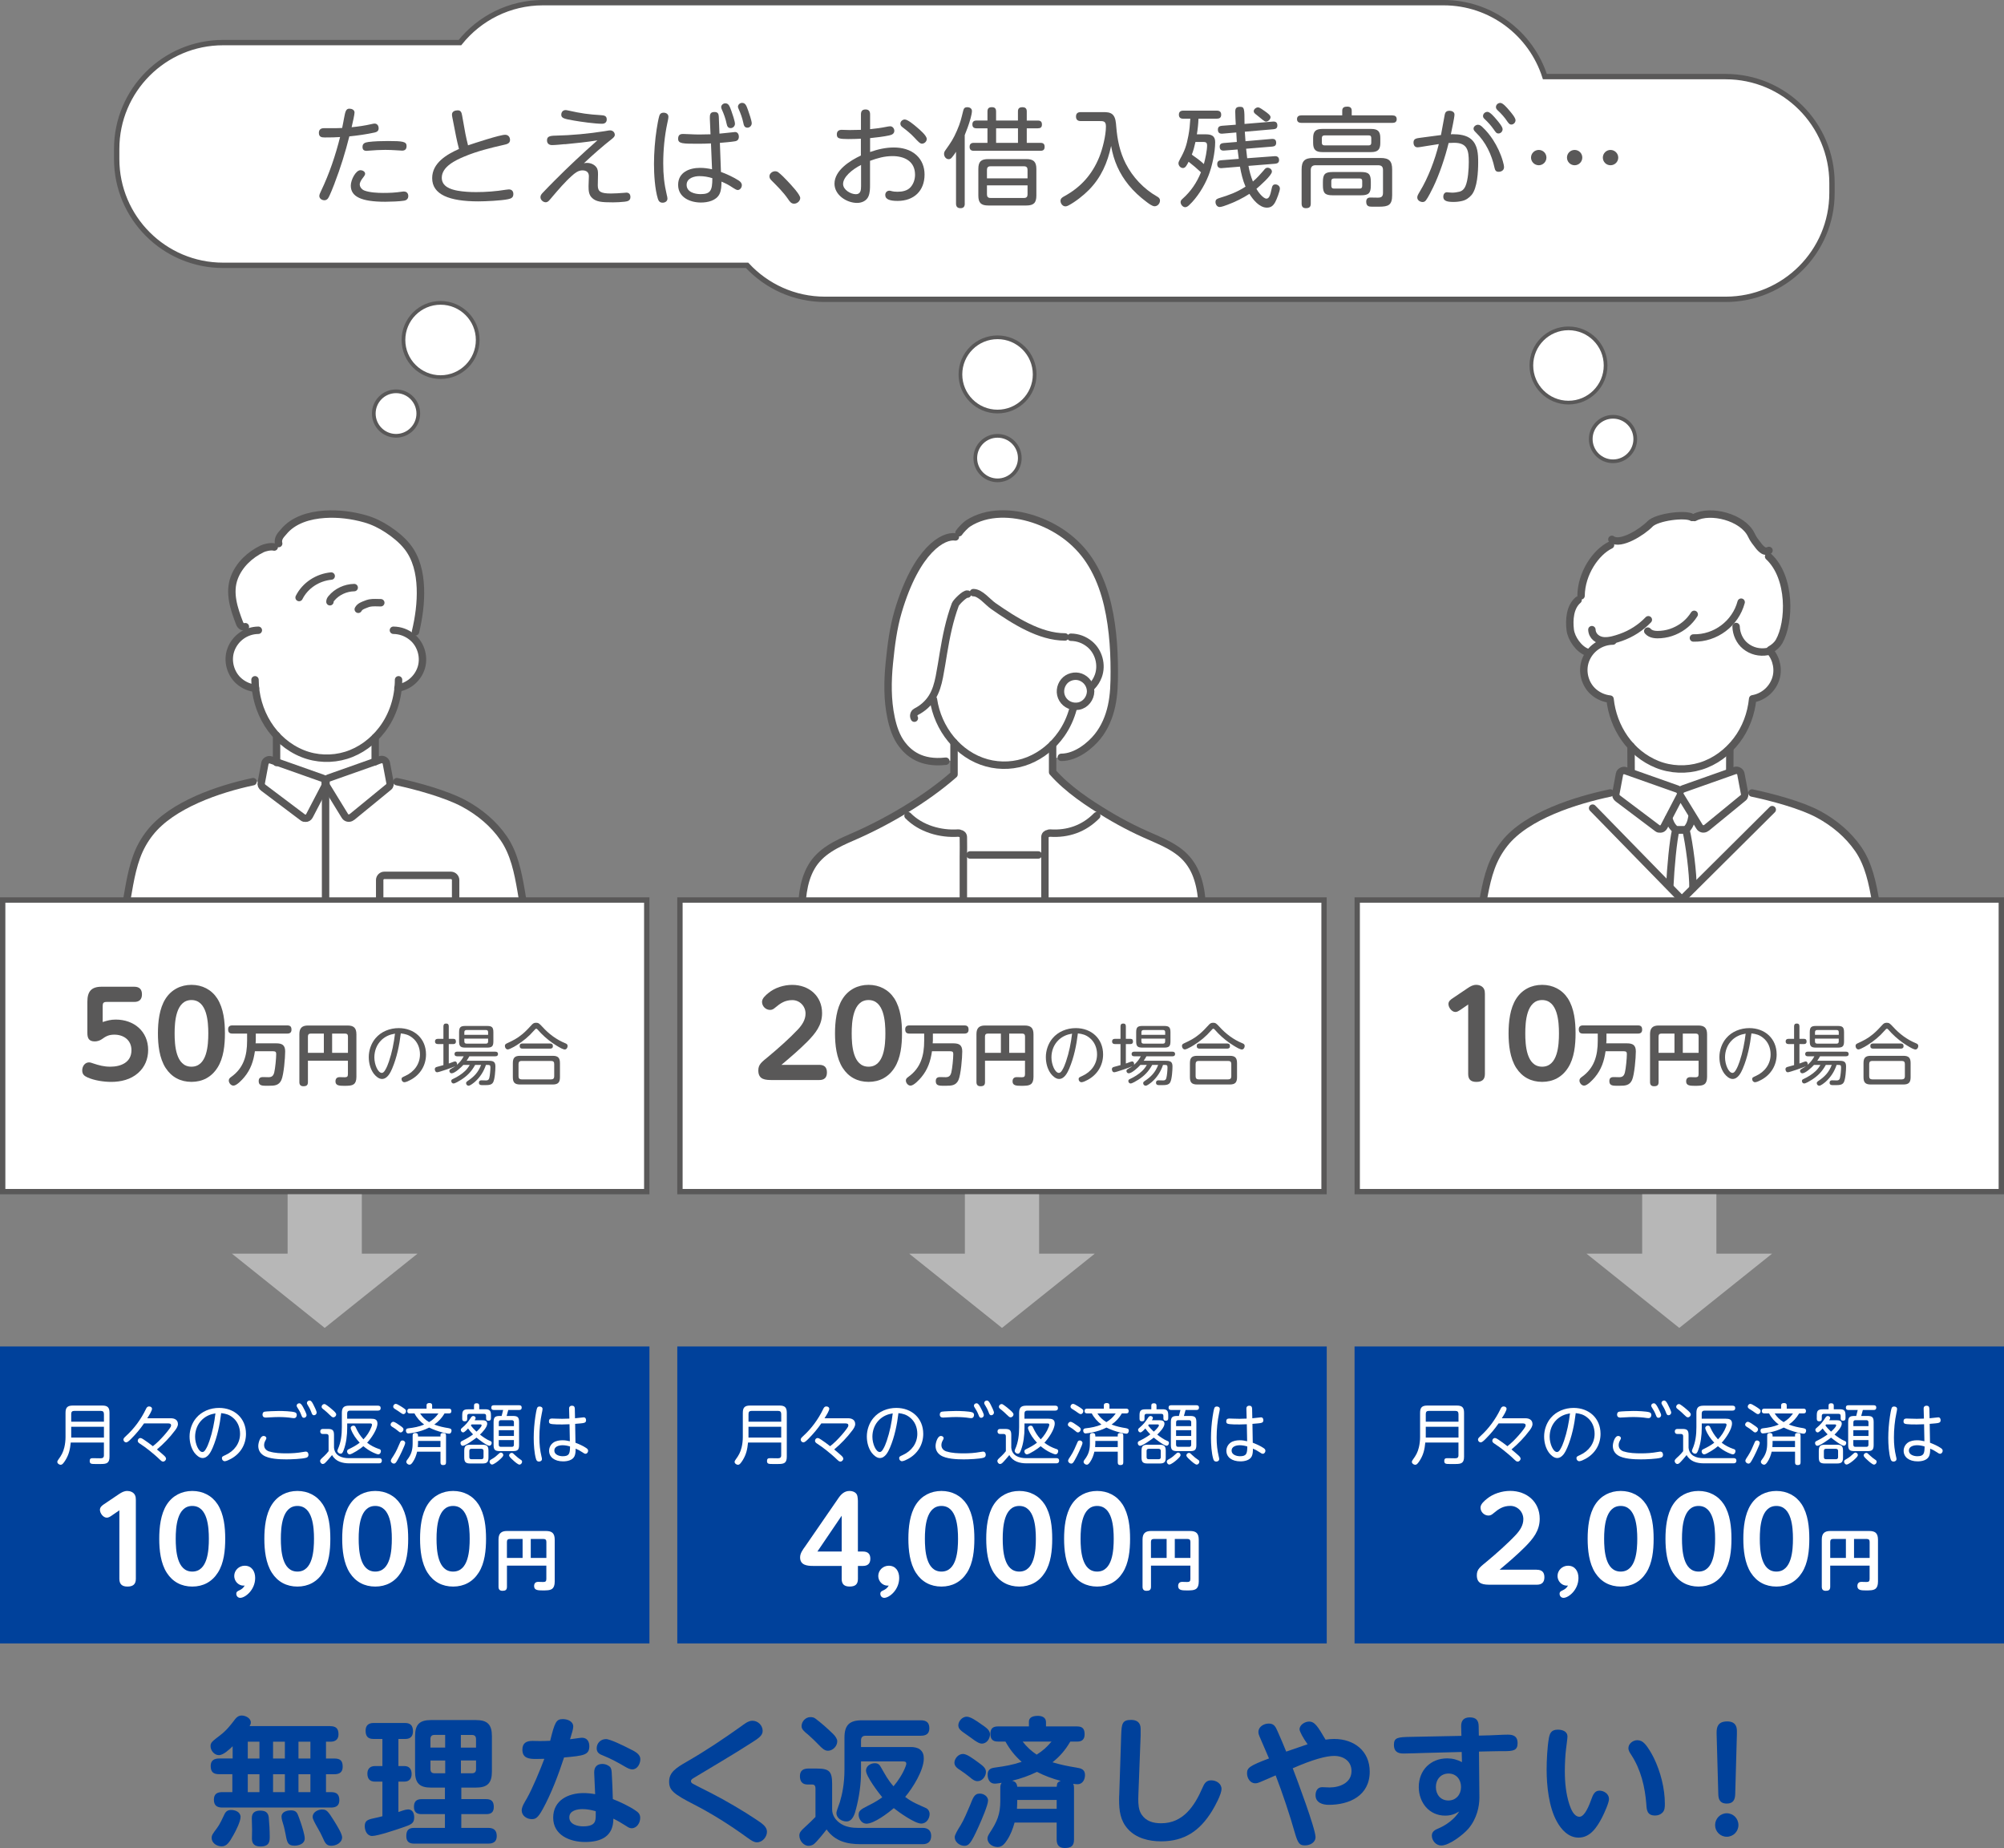 <?xml version="1.0" encoding="UTF-8"?>
<svg id="_レイヤー_2" data-name="レイヤー 2" xmlns="http://www.w3.org/2000/svg" viewBox="0 0 670 617.75">
  <rect x="0" y="0" width="670" height="617.75" fill="#808080" stroke="none"/>
  <defs>
    <style>
      .cls-1 {
        stroke-width: 1.79px;
      }

      .cls-1, .cls-2 {
        stroke-miterlimit: 10;
      }

      .cls-1, .cls-2, .cls-3 {
        stroke: #595858;
      }

      .cls-1, .cls-3 {
        fill: none;
      }

      .cls-4 {
        fill: #00419b;
      }

      .cls-5 {
        fill: #595858;
      }

      .cls-6 {
        fill: #b7b7b7;
      }

      .cls-7, .cls-2 {
        fill: #fff;
      }

      .cls-2 {
        stroke-width: 1.24px;
      }

      .cls-3 {
        stroke-linecap: round;
        stroke-linejoin: round;
        stroke-width: 2.48px;
      }
    </style>
  </defs>
  <g id="text">
    <g>
      <g>
        <path class="cls-7" d="M627.07,301.21c-1.04-5.99-2.3-12.32-5.81-17.41-3.39-4.91-8.04-8.76-13.26-11.59-5.85-3.17-15.75-5.77-22.24-7.14h-2.53c-.4-2.14-.81-4.29-1.21-6.43-.15-.79-1.17-1.35-1.92-1.09-.59.21-1.18.42-1.77.63v-7.89s-.18,0-.18,0c.88-.87,1.7-1.8,2.46-2.79,3.07-4.01,4.86-8.89,5.36-13.9,3.44-.59,6.34-2.95,7.59-6.29,1.2-3.2.48-6.97-1.71-9.56l-1.1-.07-.53-.43,1.58-.02c1.35-.74,2.45-1.78,3.01-2.78,3.65-6.4,4.06-21.41-3.5-28.41l-1.03-1.81c-.19-.01-.22-.02-.06,0-.1-.02-.21-.05-.31-.08-.09-.03-.14-.05-.15-.05-.07-.03-.14-.07-.21-.1-.51-.29-1.15-.93-1.51-1.4-1.17-1.56-1.7-2.04-2.54-3.8-2.81-5.86-13.57-8.7-18.99-5.8h-.83c-2.17-1.38-11.8-.15-14.05,2.18-2.51,2.6-13.18,7.03-13.18,7.03-4.96,2.4-9.78,9.53-9.85,16.97l-1,1.42c-2.78,2.37-3.01,6.69-2.62,9.98.35,2.89,2.93,6.57,5.77,7.51h.82c-.62.78-1.12,1.67-1.49,2.64-1.39,3.72-.19,8.2,2.88,10.72,1.54,1.26,3.36,2.03,5.32,2.24.62,5.88,3.08,11.48,7.01,15.75l.02,8.87c-.65-.23-1.3-.46-1.95-.69-.75-.26-1.77.3-1.92,1.09-.4,2.12-.8,4.24-1.2,6.36h-1.9c-11.35,2.4-27.95,7.51-35.35,16.92-1.94,2.46-3.4,5.1-4.47,8.05-1.07,2.93-1.75,5.98-2.33,9.03-.85,4.53-1.6,9.1-2.31,13.65-.85,5.46-1.63,10.94-2.46,16.4l140.01-.05c-1.4-9.3-2.77-18.59-4.37-27.86Z"/>
        <g>
          <path class="cls-3" d="M539.24,214.29c-4.11.05-7.71,2.6-9.15,6.44-1.39,3.72-.19,8.2,2.88,10.72,1.54,1.26,3.36,2.03,5.32,2.24,1,9.46,6.75,18.22,15.78,21.84,4.57,1.83,9.8,2.02,14.5.57,4.84-1.49,8.98-4.6,12.04-8.6,3.07-4.01,4.86-8.89,5.36-13.9,3.44-.59,6.34-2.95,7.59-6.29,1.2-3.2.48-6.97-1.71-9.56"/>
          <g>
            <line class="cls-3" x1="545.33" y1="257.88" x2="545.3" y2="249.39"/>
            <line class="cls-3" x1="578.31" y1="257.99" x2="578.34" y2="250.29"/>
          </g>
          <path class="cls-3" d="M583.24,265.13c-.41-2.16-.81-4.32-1.22-6.49-.15-.79-1.17-1.35-1.92-1.09-5.06,1.79-10.13,3.58-15.19,5.37-.72.26-1.45.51-2.17.77-.46.16-.84.51-1.02.93-.18-.38-.52-.7-.98-.87-5.06-1.79-10.13-3.58-15.19-5.37-.72-.26-1.45-.51-2.17-.77-.75-.26-1.77.3-1.92,1.09-.41,2.16-.81,4.32-1.22,6.49-.14.76.12,1.31.72,1.76,3.86,2.9,7.72,5.81,11.57,8.71.55.41,1.1.83,1.65,1.24.25.19.57.25.88.22.48.01.96-.21,1.26-.78,1.79-3.43,3.58-6.86,5.37-10.3.03-.07.05-.13.08-.2.02.05.03.09.06.14,1.85,3.01,3.7,6.03,5.55,9.04.27.44.54.88.81,1.32.01.02.03.04.05.06.03.05.07.1.11.15.02.03.04.06.06.08,0,0,.01.02.02.02.06.06.13.11.19.16,0,0,.02.02.03.02.62.43,1.4.3,1.99-.18,3.56-2.92,7.12-5.84,10.69-8.75.51-.42,1.03-.84,1.54-1.26.44-.36.5-1,.4-1.52Z"/>
          <path class="cls-3" d="M538.35,265.07c-11.35,2.4-27.95,7.51-35.35,16.92-1.94,2.46-3.4,5.1-4.47,8.05-1.07,2.93-1.75,5.98-2.33,9.03-.85,4.53-1.6,9.1-2.31,13.65-.85,5.46-1.63,10.94-2.46,16.4"/>
          <path class="cls-3" d="M631.44,329.08h0c-1.4-9.3-2.77-18.59-4.37-27.86-1.04-5.99-2.3-12.32-5.81-17.41-3.39-4.91-8.04-8.76-13.26-11.59-5.85-3.17-15.75-5.77-22.24-7.14"/>
          <path class="cls-3" d="M558.26,296.26c.27-6.01,1.15-15.67,2.02-18.83h3.39c1.1,4.42,2.42,14.7,2.34,19.48"/>
          <path class="cls-3" d="M565.75,272.76c-.44,2.48-.95,3.46-2.09,4.66h-3.39c-1.07-1.04-1.58-1.55-2.39-3.9"/>
          <path class="cls-3" d="M566.16,213.26c7.4.17,14.05-4.83,15.96-11.97"/>
          <path class="cls-3" d="M550.9,210.96c1.04,1.23,2.88,1.26,4.36,1.14,1.54-.12,3.02-.47,4.44-1.07,2.78-1.16,5.13-3.12,6.73-5.67"/>
          <path class="cls-3" d="M532.22,210.48c.09,2.21,1.96,3.6,4.06,3.73,1.86.11,3.91-.53,5.65-1.14,3.48-1.23,6.61-3.24,9.16-5.9"/>
          <path class="cls-3" d="M580.43,209.42h0c.07,2.47,1.17,4.95,3.1,6.52,2.09,1.7,4.73,2.34,7.37,1.86"/>
          <path class="cls-3" d="M538.9,180.3c2.9,2.14,10.23-2.55,12.74-5.15,2.25-2.33,11.88-3.56,14.05-2.18"/>
          <path class="cls-3" d="M591.43,184c-.51.19-.67.25-1.16.22-.19-.01-.22-.02-.06,0-.1-.02-.21-.05-.31-.08-.18-.07-.2-.07-.07-.01-.1-.04-.19-.09-.28-.14-.51-.29-1.15-.93-1.51-1.4-1.17-1.56-1.7-2.04-2.54-3.8-2.81-5.86-13.57-8.7-18.99-5.8"/>
          <path class="cls-3" d="M591.79,217.22c1.35-.74,2.45-1.78,3.01-2.78,3.65-6.4,4.06-21.41-3.5-28.41"/>
          <path class="cls-3" d="M538.45,182.19h0c-4.96,2.4-9.78,9.53-9.85,16.97"/>
          <path class="cls-3" d="M527.6,200.58c-2.78,2.37-3.01,6.69-2.62,9.98.35,2.89,2.93,6.57,5.77,7.51"/>
          <path class="cls-3" d="M592.52,270.64c-3.53,3.51-7.05,7.01-10.58,10.52-5.62,5.59-11.25,11.18-16.87,16.77-.93.92-1.85,1.84-2.78,2.77-3.1-3.18-6.21-6.36-9.31-9.54-5.57-5.7-11.14-11.41-16.7-17.11-1.27-1.3-2.54-2.61-3.82-3.91"/>
        </g>
      </g>
      <g>
        <path class="cls-7" d="M174.2,297.83c-1.04-5.99-2.3-12.32-5.81-17.41-3.39-4.91-8.04-8.76-13.26-11.59-5.85-3.17-16.34-5.86-22.45-7.32-.57-.14-1.39-.26-2.42-.37-.37-1.96-.74-3.92-1.11-5.88-.15-.79-1.17-1.35-1.92-1.09-.6.21-1.19.42-1.79.63v-8.06h0c.82-.82,1.59-1.7,2.3-2.63,3.07-4.01,4.86-8.89,5.36-13.9,3.44-.59,6.34-2.95,7.59-6.29,1.37-3.64.24-8.01-2.69-10.56.36-.4.68-.92.93-1.97,1.13-4.77,1.82-9.74,1.63-14.65-.19-4.94-1.3-10-4.47-13.92-1.8-2.23-4.13-4.09-6.51-5.66-2.3-1.52-4.8-2.75-7.46-3.51-4.36-1.24-9.02-1.83-13.55-1.53-5.07.33-10.52,1.85-13.83,5.97-.53.66-1.85,1.9-1.56,3.82.09.61-.52,1.4-1.46,1.16-1.31-.34-3.32.25-4.08.62-4.05,1.98-7.57,5.24-9.23,9.49-2,5.13-.14,10.57,1.74,15.43.19.49,1.26,2.1,2.25,3.17-2.33,1.07-4.21,3.02-5.15,5.54-1.39,3.72-.19,8.2,2.88,10.72,1.54,1.26,3.36,2.04,5.31,2.24h0c.62,5.89,3.09,11.52,7.05,15.79h0v8.83c-.66-.23-1.31-.46-1.97-.7-.75-.26-1.77.3-1.92,1.09-.36,1.93-.73,3.87-1.09,5.8-1.19.12-2.17.24-2.87.39-7.08,1.44-27.09,7.69-34.48,17.1-1.94,2.46-3.4,5.1-4.47,8.05-1.07,2.93-1.75,5.98-2.33,9.03-.85,4.53-1.6,9.1-2.31,13.65-.85,5.46-1.63,10.94-2.46,16.4h140.01v-.05c-1.4-9.3-2.77-18.59-4.37-27.86Z"/>
        <g>
          <g>
            <path class="cls-3" d="M85.26,227.24c.04,10.51,6.01,20.7,15.94,24.68,4.57,1.83,9.8,2.02,14.5.57,4.84-1.49,8.98-4.6,12.04-8.6,3.63-4.75,5.48-10.7,5.51-16.65"/>
            <path class="cls-3" d="M133.04,230c3.46-.57,6.38-2.94,7.64-6.3,1.39-3.72.19-8.2-2.88-10.72-1.79-1.47-3.95-2.27-6.27-2.3"/>
            <path class="cls-3" d="M86.37,210.68c-4.11.05-7.71,2.6-9.15,6.44-1.39,3.72-.19,8.2,2.88,10.72,1.54,1.26,3.36,2.04,5.31,2.24"/>
          </g>
          <g>
            <line class="cls-3" x1="92.46" y1="245.88" x2="92.46" y2="254.89"/>
            <line class="cls-3" x1="125.44" y1="254.61" x2="125.44" y2="246.52"/>
          </g>
          <path class="cls-3" d="M107.86,260.15c-5.06-1.79-10.13-3.58-15.19-5.37-.72-.26-1.45-.51-2.17-.77-.75-.26-1.77.3-1.92,1.09-.41,2.16-.81,4.32-1.22,6.49-.14.76.12,1.31.72,1.76,3.86,2.9,7.72,5.81,11.57,8.71.55.41,1.1.83,1.65,1.24.25.19.57.25.88.22.48.01.96-.21,1.26-.78,1.79-3.43,3.58-6.86,5.37-10.3.49-.94.04-1.95-.93-2.29Z"/>
          <path class="cls-3" d="M130.37,261.52c-.41-2.16-.81-4.32-1.22-6.49-.15-.79-1.17-1.35-1.92-1.09-5.06,1.79-10.13,3.58-15.19,5.37-.72.26-1.45.51-2.17.77-.92.33-1.49,1.38-.93,2.29,1.85,3.01,3.7,6.03,5.55,9.04.27.44.54.88.81,1.32.01.02.03.04.05.06.03.05.07.1.11.15.02.03.04.06.06.08,0,0,.01.02.02.02.06.06.13.11.19.16,0,0,.02.02.03.02.62.43,1.4.3,1.99-.18,3.56-2.92,7.12-5.84,10.69-8.75.51-.42,1.03-.84,1.54-1.26.44-.36.5-1,.4-1.52Z"/>
          <path class="cls-3" d="M84.61,261.29c-11.35,2.4-27.09,7.69-34.48,17.1-1.94,2.46-3.4,5.1-4.47,8.05-1.07,2.93-1.75,5.98-2.33,9.03-.85,4.53-1.6,9.1-2.31,13.65-.85,5.46-1.63,10.94-2.46,16.4"/>
          <path class="cls-3" d="M178.57,325.52v-.05c-1.4-9.3-2.77-18.59-4.37-27.86-1.04-5.99-2.3-12.32-5.81-17.41-3.39-4.91-8.04-8.76-13.26-11.59-5.85-3.17-15.96-5.95-22.45-7.32"/>
          <path class="cls-3" d="M110.73,192.56c-4.5.42-8.69,3.1-10.73,7.18"/>
          <path class="cls-3" d="M118.42,196.42c-2.9.05-5.8,1.37-7.65,3.63-.27.33-.46.66-.46,1.1"/>
          <path class="cls-3" d="M127.31,201.48c-1.23,0-2.48-.13-3.7.09-.44.08-.87.24-1.29.41-.96.37-2.03.72-2.54,1.69"/>
          <path class="cls-3" d="M138.92,211.18c1.13-4.77,1.82-9.74,1.63-14.65-.19-4.94-1.3-10-4.47-13.92-1.8-2.23-4.13-4.09-6.51-5.66-2.3-1.52-4.8-2.75-7.46-3.51-4.36-1.24-9.02-1.83-13.55-1.53-5.07.33-10.52,1.85-13.83,5.97-.53.66-2.05,1.95-1.56,3.82"/>
          <path class="cls-3" d="M91.69,182.86c-1.31-.32-3.32.25-4.08.62h0c-4.05,1.98-7.57,5.24-9.23,9.49-2,5.13-.14,10.57,1.74,15.43.3.79,1.05,1.33,1.92,1.09"/>
          <path class="cls-3" d="M150.78,292.61h-22.28c-.84,0-1.56.71-1.56,1.56v15.41c0,2.23-.05,4.46,0,6.68.02,1.01.67,1.46,1.4,1.97,1.12.79,2.24,1.57,3.35,2.36,2.34,1.64,4.68,3.29,7.01,4.93.42.3,1.15.29,1.57,0,3.29-2.25,6.57-4.5,9.86-6.74.48-.33.96-.65,1.43-.98.05-.04.1-.08.15-.12.36-.25.62-.65.62-1.22v-22.28c0-.84-.71-1.56-1.56-1.56Z"/>
          <line class="cls-3" x1="108.85" y1="261.29" x2="108.85" y2="325.52"/>
        </g>
      </g>
      <g>
        <path class="cls-7" d="M402.1,309.76c-.05-6.01,0-12.35-2.4-17.97-1.15-2.69-2.92-5.04-5.22-6.85-2.28-1.79-4.86-3.09-7.5-4.26-2.83-1.25-5.67-2.47-8.44-3.86-2.81-1.41-5.57-2.92-8.27-4.55-6.14-3.69-13.34-8.42-18.35-14.15v-4.77l1.07-.03c5.02,0,11.63-4.2,14-7.18,2.34-2.94,3.82-6.47,4.62-10.13.84-3.79.92-7.65.92-11.52,0-4.24-.17-8.48-.63-12.7-.92-8.5-2.94-17.2-7.71-24.43-4.41-6.68-11.13-11.38-18.7-13.85-7.02-2.29-15.46-2.69-21.88,1.49-.79.51-2.49,2.28-3,3.07l-.65.83c-3.99-.65-13.54,4.73-19.68,25.42-1.66,5.6-2.38,11.46-2.96,17.27-.6,6.07-.69,12.31.58,18.3.65,3.09,1.69,6.32,3.62,8.86,2.19,2.88,7.75,6.51,16.17,5.53l1.25-.04v4.6c-9.53,8.37-22.27,15.86-33.9,20.9-5.32,2.31-10.79,4.81-13.81,10.06-2.96,5.15-3.22,11.37-3.32,17.16-.14,8.03.06,18.1.58,26.12h132.98c.46-7.1.67-16.25.61-23.36Z"/>
        <g>
          <path class="cls-3" d="M312.08,233.81c1.42,9.69,8.25,18.58,17.88,21.21,4.56,1.24,9.53.98,13.92-.8,4.45-1.8,8.19-4.9,10.95-8.82,1.82-2.59,3.14-5.5,3.95-8.55"/>
          <path class="cls-3" d="M319.42,179.48c-3.99-.65-12.99,4.18-19.13,24.87-1.66,5.6-2.38,11.46-2.96,17.27-.6,6.07-.69,12.31.58,18.3.65,3.09,1.69,6.32,3.62,8.86,2.19,2.88,6.28,6.64,14.7,5.67"/>
          <path class="cls-3" d="M354.82,253.16c5.02,0,9.81-4.04,12.18-7.02,2.34-2.94,3.82-6.47,4.62-10.13.84-3.79.92-7.65.92-11.52,0-4.24-.17-8.48-.63-12.7-.92-8.5-2.94-17.2-7.71-24.43-4.41-6.68-11.13-11.38-18.7-13.85-7.02-2.29-15.46-2.69-21.88,1.49-.79.51-2.49,2.28-3,3.07"/>
          <path class="cls-3" d="M356.07,212.91c-8.46,0-16.99-5.48-23.93-10.3-1.95-1.35-4.34-4.51-6.71-4.51"/>
          <path class="cls-3" d="M323.48,198.59c-.87-.24-3.79,2.69-4.09,3.48h0c-1.95,5.24-3.03,10.61-3.95,16.1-.45,2.7-.86,5.41-1.39,8.1-.48,2.41-1.14,4.8-2.46,6.89-1.3,2.06-3.17,3.68-5.33,4.78-.75.38-.97,1.44-.56,2.13"/>
          <path class="cls-3" d="M268.51,333.11c-.52-8.02-.72-18.08-.58-26.12.1-5.79.36-12.01,3.32-17.16,3.02-5.25,8.49-7.75,13.81-10.06,11.63-5.04,24.37-12.53,33.9-20.9v-10.66"/>
          <path class="cls-3" d="M401.49,333.11c.46-7.1.67-16.25.61-23.36-.05-6.01,0-12.35-2.4-17.97-1.15-2.69-2.92-5.04-5.22-6.85-2.28-1.79-4.86-3.09-7.5-4.26-2.83-1.25-5.67-2.47-8.44-3.86-2.81-1.41-5.57-2.92-8.27-4.55-6.14-3.69-13.34-8.42-18.35-14.15v-9.27"/>
          <path class="cls-3" d="M322.08,333.11v-46.7c0-2.15.07-4.31,0-6.46,0-.03,0-.06,0-.09,0-.75-.52-1.17-1.1-1.25-.18-.1-.38-.15-.59-.14-5.98.42-12.56-1.46-16.81-5.8"/>
          <path class="cls-3" d="M366.67,272.67c-4.25,4.33-9.65,6.21-15.63,5.8-.21-.01-.41.04-.59.14-.58.08-1.1.49-1.1,1.25v46.7c0,2.15-.07,4.4,0,6.55,0,.03,0-.03,0,0"/>
          <path class="cls-3" d="M347.12,285.79h-22.82"/>
          <path class="cls-3" d="M365.04,229.43c.92-.96,1.65-2.1,2.14-3.4,1.39-3.72.19-8.2-2.88-10.72-1.79-1.47-3.95-2.27-6.27-2.3"/>
          <path class="cls-3" d="M361.27,226.33c-1.9-.71-4.23-.09-5.52,1.47-1.36,1.65-1.63,3.99-.51,5.86,1.11,1.86,3.25,2.75,5.36,2.37,2.34-.42,4-2.62,4.03-4.94-.03-2.15-1.36-4-3.36-4.76Z"/>
        </g>
      </g>
      <g>
        <rect class="cls-7" x=".89" y="300.85" width="215.34" height="97.47"/>
        <path class="cls-5" d="M215.34,301.75v95.69H1.79v-95.69h213.56M217.13,299.96H0v99.26h217.13v-99.26h0Z"/>
      </g>
      <g>
        <rect class="cls-7" x="227.33" y="300.85" width="215.34" height="97.47"/>
        <path class="cls-5" d="M441.78,301.75v95.69h-213.56v-95.69h213.56M443.56,299.96h-217.13v99.26h217.13v-99.26h0Z"/>
      </g>
      <g>
        <rect class="cls-7" x="453.76" y="300.85" width="215.34" height="97.47"/>
        <path class="cls-5" d="M668.21,301.75v95.69h-213.56v-95.69h213.56M670,299.96h-217.13v99.26h217.13v-99.26h0Z"/>
      </g>
      <rect class="cls-4" x="0" y="450.09" width="217.13" height="99.26"/>
      <rect class="cls-4" x="226.44" y="450.09" width="217.13" height="99.26"/>
      <rect class="cls-4" x="452.87" y="450.09" width="217.13" height="99.26"/>
      <g>
        <path class="cls-4" d="M110.38,577.01c1.9,0,2.79.74,2.79,2.74,0,1.72-1.07,2.46-2.69,2.46h-1.49v5.62h2.79c2,0,2.79.74,2.79,2.74,0,1.86-1.07,2.51-2.79,2.51h-2.79v5.99h1.77c1.86,0,2.69.84,2.69,2.69s-1.11,2.46-2.79,2.46h-36.32c-1.81,0-2.83-.7-2.83-2.65s1.16-2.51,2.83-2.51h3.34v-5.99h-4.41c-2,0-2.83-.79-2.83-2.79,0-1.81,1.16-2.46,2.83-2.46h4.51v-4.09c-1.07,1.02-3.07,2.97-4.6,2.97s-2.79-1.53-2.79-3.02c0-1.21.65-1.67,3.16-3.58,2.14-1.63,3.48-3.34,5.06-5.43.56-.74,1.25-1.21,2.23-1.21,1.25,0,3.02.88,3.02,2.32,0,.51-.19.84-.42,1.21h26.94ZM80.42,607.39c0,1.49-1.53,4.51-2.28,5.85-1.44,2.6-2.32,3.95-4.04,3.95-1.63,0-3.34-1.12-3.34-2.83,0-.88.37-1.39,1.77-3.25.93-1.21,1.9-3.34,2.51-4.64.46-.98,1.11-1.44,2.23-1.44,1.44,0,3.16.7,3.16,2.37ZM82.84,582.21v5.62h3.9v-5.62h-3.9ZM82.84,593.08v5.99h3.9v-5.99h-3.9ZM87.06,605.25c1.58,0,2.6.56,2.79,2.23.19,1.86.33,4.51.33,6.41,0,1.49,0,3.34-3.07,3.34-1.81,0-2.88-.7-2.88-2.65,0-1.02.05-2,.05-3.02,0-1.25-.09-2.55-.09-3.81,0-1.86,1.11-2.51,2.88-2.51ZM91.29,582.21v5.62h3.95v-5.62h-3.95ZM91.29,593.08v5.99h3.95v-5.99h-3.95ZM97.28,605.16c1.25,0,1.9.42,2.32,1.49.28.7.37.93.98,2.69.42,1.25,1.3,3.99,1.3,5.2,0,1.81-1.95,2.42-3.44,2.42-2.18,0-2.46-1.07-2.93-3.67-.19-.93-.56-2.79-.79-3.39-.23-.65-.6-1.95-.6-2.6,0-1.67,1.81-2.14,3.16-2.14ZM99.79,582.21v5.62h3.99v-5.62h-3.99ZM99.79,593.08v5.99h3.99v-5.99h-3.99ZM107.78,604.88c1.35,0,1.86.46,3.95,3.85.98,1.58,2.65,4.27,2.65,5.43,0,1.81-2,2.83-3.58,2.83-1.39,0-2-.56-2.79-2.46-.42-.98-1.16-2.42-2.09-4-.6-1.07-1.39-2.46-1.39-3.16,0-1.67,1.81-2.51,3.25-2.51Z"/>
        <path class="cls-4" d="M134.67,605.21c.7-.23,1.35-.37,1.77-.37,1.53,0,2.04,1.35,2.04,2.65,0,2.04-.98,2.42-3.99,3.44-2.04.7-8.22,2.79-10.08,2.79-1.67,0-2.46-1.77-2.46-3.25,0-1.62.7-2.09,2.32-2.51.88-.23,2.09-.42,3.58-.84v-11.57h-2.51c-1.72,0-2.51-.98-2.51-2.69,0-1.58.93-2.51,2.51-2.51h2.51v-9.06h-2.97c-1.9,0-2.65-.93-2.65-2.79,0-1.72.98-2.55,2.65-2.55h10.54c1.86,0,2.65.93,2.65,2.79,0,1.67-.88,2.55-2.55,2.55h-2.32v9.06h2c1.67,0,2.42,1.07,2.42,2.65s-.84,2.55-2.42,2.55h-2v10.17c.51-.19,1.02-.37,1.49-.51ZM154.23,601.4h8.31c1.77,0,2.55.79,2.55,2.6s-.93,2.42-2.55,2.42h-8.31v4.6h9.06c1.86,0,2.79.88,2.79,2.74s-1.16,2.51-2.79,2.51h-24.9c-1.72,0-2.55-.79-2.55-2.51,0-1.86.7-2.74,2.55-2.74h10.36v-4.6h-7.8c-1.72,0-2.55-.74-2.55-2.46s.79-2.55,2.55-2.55h7.8v-3.86h-4.64c-3.86,0-5.34-1.49-5.34-5.39v-11.8c0-3.9,1.49-5.39,5.34-5.39h14.96c3.9,0,5.39,1.49,5.39,5.39v11.8c0,3.9-1.49,5.39-5.39,5.39h-4.83v3.86ZM148.84,579.94h-3.58c-.93,0-1.35.46-1.35,1.39v2.83h4.92v-4.23ZM143.92,588.48v2.93c0,.88.42,1.35,1.35,1.35h3.58v-4.27h-4.92ZM159.15,584.17v-2.83c0-.93-.46-1.39-1.35-1.39h-3.72v4.23h5.06ZM154.09,592.76h3.72c.88,0,1.35-.46,1.35-1.35v-2.93h-5.06v4.27Z"/>
        <path class="cls-4" d="M181.43,604.79c-1.58,2.88-2.37,3.3-3.62,3.3-1.67,0-3.39-1.12-3.39-2.93,0-1.25,1.11-2.93,1.72-3.99,1.81-3.16,4.55-9.75,5.85-13.24-.98,0-1.9.05-2.83.05-2.28,0-4.51-.23-4.51-3.11,0-2.23,1.35-2.93,3.39-2.93.79,0,1.63.05,2.46.05,1.16,0,2.28-.05,3.44-.09,1.53-6.18,2-7.25,4.23-7.25,1.53,0,3.48.7,3.48,2.51,0,.74-.42,2.18-1.07,4.23.98-.09,3.3-.51,3.99-.51,1.67,0,2.46,1.25,2.46,2.79,0,3.02-1.86,3.21-8.45,3.81-1.9,5.81-4.23,11.98-7.15,17.33ZM198.66,592.43c0-1.76.93-2.79,2.74-2.79.88,0,1.76.33,2.42.88.6.51.65,1.39.7,2.09.19,2.93.28,5.85.37,8.78,2.23.84,5.53,2.42,7.43,3.72,1.02.65,1.72,1.25,1.72,2.55,0,1.62-1.07,3.48-2.88,3.48-.7,0-1.3-.42-1.86-.79-1.39-.88-2.79-1.72-4.23-2.42,0,5.99-4.13,7.8-9.48,7.8-5.06,0-10.64-2.28-10.64-8.13s5.11-8.22,10.13-8.22c1.25,0,2.69.14,3.9.37-.05-1.77-.33-6.6-.33-7.34ZM194.71,604.74c-1.77,0-4.37.51-4.37,2.74,0,2.37,2.74,3.02,4.6,3.02,4.18,0,4.23-1.81,4.23-3.76v-1.3c-1.49-.42-2.88-.7-4.46-.7ZM202.56,581.33c1.49,0,6.22,2.37,7.76,3.16,1.9.93,3.76,1.81,3.76,3.58,0,1.49-.98,3.39-2.65,3.39-.88,0-1.67-.46-2.42-.88-2.37-1.39-4.74-2.69-7.29-3.71-1.25-.46-2.23-.98-2.23-2.46,0-1.72,1.35-3.07,3.07-3.07Z"/>
        <path class="cls-4" d="M249.96,614.36c-5.71-4.18-12.08-8.17-17.98-11.19-6.87-3.53-8.27-4.74-8.27-7.62,0-3.07,2.23-4.55,5.95-6.69,6.22-3.58,12.12-7.52,17.93-11.66,1.11-.79,2.51-2,3.95-2,1.86,0,3.44,1.53,3.44,3.39,0,1.63-1.44,2.51-3.99,4.13-6.27,4.04-12.77,7.8-19.14,11.66-.37.23-.84.51-.84,1.02,0,.42.28.65.6.84,2.04,1.12,4.13,2.09,6.18,3.16,4.32,2.18,10.96,6.08,14.96,8.78,2.04,1.35,3.67,2.42,3.67,4.13s-1.49,3.53-3.34,3.53c-.93,0-1.72-.46-3.11-1.49Z"/>
        <path class="cls-4" d="M281.17,609.67c1.72,1.07,3.76,1.35,5.76,1.35h21.65c1.67,0,2.74.93,2.74,2.65,0,1.86-1.02,2.79-2.79,2.79h-20.85c-4.6,0-8.55-1.02-11.33-4.92-.79,1.07-3.3,4.18-4.27,4.92-.42.33-1.16.56-1.72.56-1.72,0-3.11-1.77-3.11-3.44,0-.98.42-1.53,2.28-3.21.88-.79,2.32-2.18,3.11-3.02v-9.48c0-.7-.19-1.35-1.07-1.35h-1.58c-1.81,0-2.55-1.11-2.55-2.79,0-1.86,1.11-2.55,2.83-2.55h2.74c4.27,0,5.2.93,5.2,5.2v8.41c0,2.09,1.16,3.72,2.97,4.88ZM270.91,573.99c.65,0,1.16.09,1.67.46,1.86,1.39,3.9,3.16,5.95,5.16.84.84,1.39,1.72,1.39,2.46,0,1.62-1.49,3.16-3.11,3.16-1.11,0-1.95-.79-3.11-2-1.11-1.16-2.28-2.28-3.48-3.34-1.44-1.16-2.23-1.86-2.23-2.88,0-1.58,1.35-3.02,2.93-3.02ZM309.55,604.37c.79.37,1.25,1.16,1.25,2.04,0,1.39-.98,3.16-2.83,3.16-2.09,0-7.43-3.76-9.15-5.16-1.95,1.67-6.6,5.2-9.15,5.2-1.58,0-2.6-1.63-2.6-2.97,0-1.25.56-1.76,3.2-3.07,2.37-1.16,3.9-2.18,4.69-2.79-1.3-1.58-5.43-7.01-5.43-8.92,0-1.53,1.53-2.46,2.93-2.46,1.11,0,1.58.46,2.09,1.39,1.39,2.42,2.32,4.23,4.18,6.32,1.58-1.86,3.07-4.18,3.95-6.41.14-.33.32-.84.32-1.16,0-.7-.6-.74-1.11-.74h-14.03v3.58c0,4.09-.6,8.17-1.63,12.17-.42,1.67-1.11,4.32-3.25,4.32-1.53,0-3.34-1.11-3.34-2.79,0-.7.56-1.86,1.16-3.72.7-2.37,1.53-5.85,1.53-10.96v-10.54c0-4.18,1.63-5.81,5.81-5.81h19.74c1.81,0,2.83.74,2.83,2.65s-1.16,2.51-2.83,2.51h-18.44c-1.07,0-1.58.51-1.58,1.63v2.14h16.67c1.07,0,2.32.23,3.07.84.98.79,1.25,1.81,1.25,3.02,0,3.95-3.72,9.85-6.22,12.82,2.42,1.86,4.18,2.46,6.92,3.72Z"/>
        <path class="cls-4" d="M321.97,586.3c1.25,0,3.25,1.49,4.97,2.74,1.58,1.16,2.69,1.95,2.69,3.25,0,1.49-1.21,3.11-2.79,3.11-.93,0-1.67-.51-2.74-1.44-.98-.79-1.95-1.49-2.97-2.18-.93-.6-2.04-1.3-2.04-2.55s1.21-2.93,2.88-2.93ZM330.33,601.91c0,1.44-2.09,6.32-3.16,8.69-2.6,5.76-3.3,6.41-4.78,6.41s-3.2-1.25-3.2-2.88c0-.79.98-2.42,2-4.04,1.02-1.63,2.28-4.65,3.07-6.5,1.02-2.46,1.39-4.04,3.3-4.04,1.35,0,2.79.93,2.79,2.37ZM323.23,573.85c1.25,0,3.2,1.35,4.88,2.55,1.58,1.07,2.88,1.95,2.88,3.34,0,1.49-1.11,3.11-2.74,3.11-.7,0-1.44-.42-2.46-1.11-.93-.65-2.14-1.58-3.72-2.65-.84-.6-1.67-1.25-1.67-2.37,0-1.3,1.25-2.88,2.83-2.88ZM336.7,615.1c-.79,1.16-1.63,2.32-3.16,2.32s-3.39-1.02-3.39-2.88c0-.46.14-.93.84-2,2.37-3.62,3.44-6.08,3.44-10.5v-4.37c0-.65.05-1.21.46-1.72-.7.09-1.63.28-2.32.28-1.67,0-2.37-1.49-2.37-2.97,0-1.76.98-2.23,2.55-2.42,3.3-.46,5.62-.84,8.83-1.9-2.32-2.04-3.95-4.13-5.43-6.78h-2.51c-1.81,0-2.51-.84-2.51-2.6s.84-2.46,2.51-2.46h10.36v-1.53c0-1.72,1.67-2,3.02-2s2.65.51,2.69,2.04v1.49h10.4c1.86,0,2.51.84,2.51,2.65,0,1.58-.79,2.42-2.42,2.42h-2.37c-1.63,2.79-3.39,4.88-5.95,6.92,3.02.88,4.88,1.25,7.99,1.77,1.53.23,2.88.6,2.88,2.46,0,1.53-.79,3.11-2.51,3.11-.37,0-1.11-.09-1.44-.14.23.46.28.93.28,1.39v17.23c0,2.18-1.02,2.83-3.11,2.83-1.9,0-2.69-1.02-2.69-2.83v-5.67h-14.07c-.56,2.04-1.35,4.13-2.51,5.85ZM353.28,597.26l.14-.88c.09-.6.7-.88,1.21-1.07-2.74-.74-5.43-1.72-7.94-3.02-2.79,1.35-5.34,2.23-8.31,2.97,1.11.28,1.58.84,1.72,2h13.19ZM353.28,604.65v-2.97h-13.19v.51c0,.79-.05,1.63-.09,2.46h13.28ZM346.59,586.53c2.09-1.3,3.39-2.51,4.97-4.37h-9.66c1.35,1.76,2.88,3.16,4.69,4.37Z"/>
        <path class="cls-4" d="M374.85,579.94c.14-3.72.33-5.02,3.34-5.02,1.95,0,3.16.93,3.16,2.97v2.28l-.74,19.46c0,.56-.05,1.12-.05,1.67,0,1.72.09,3.72,1.07,5.2,1.53,2.32,3.95,2.97,6.6,2.97,7.34,0,11.15-5.76,13.79-11.84.6-1.44,1.25-2.51,2.93-2.51s3.44,1.07,3.44,2.88-2.23,5.85-3.21,7.43c-4.04,6.55-9.15,10.08-17,10.08-4.04,0-8.31-1.02-11.1-4.13-2.55-2.83-2.93-6.13-2.93-9.8,0-.56,0-1.12.05-1.72l.65-19.93Z"/>
        <path class="cls-4" d="M434.48,578.08c0-1.53,1.81-2.6,3.21-2.6,1.9,0,2.93,1.72,5.48,6.04.93-.14,1.9-.23,2.88-.23,6.64,0,11.89,3.99,11.89,10.92,0,7.99-6.69,11.1-13.7,11.1-2.09,0-4.41-.74-4.41-3.21,0-1.39.65-2.69,2.18-2.69.84,0,1.67.09,2.55.09,3.34,0,7.29-1.53,7.29-5.48,0-3.34-2.69-5.06-5.81-5.06-2.65,0-7.06,1.16-13.84,4.13,1.39,3.58,7.62,20.25,7.62,22.99,0,1.86-1.86,2.79-3.53,2.79s-2.32-.46-3.39-4.23c-1.67-5.9-4.18-13.42-6.41-19.18-1.72.74-3.44,1.53-5.16,2.23-.56.23-1.02.42-1.67.42-1.72,0-2.74-1.76-2.74-3.34,0-1.86.88-2.51,7.34-4.97-1.02-2.46-2.14-4.88-3.16-7.34-.23-.51-.37-.98-.37-1.53,0-1.76,1.86-2.79,3.44-2.79,1.77,0,2.28,1.02,2.97,2.6,1.02,2.23,1.95,4.51,2.88,6.78,2.37-.84,4.78-1.67,7.15-2.46-1.49-2.04-2.69-4.32-2.69-4.97Z"/>
        <path class="cls-4" d="M494.6,601.07c0,2.55-.74,6.78-3.67,10.22-1.72,2-6.41,5.62-9.06,5.62-1.72,0-3.16-1.58-3.16-3.3,0-1.49,1.21-2,2.42-2.51,2.55-1.11,5.29-3.16,6.73-5.57-1.49.93-2.93,1.39-4.69,1.39-5.39,0-8.83-4.41-8.83-9.57,0-5.57,3.9-9.57,9.52-9.57,1.77,0,3.34.42,4.92,1.25l-.09-3.39-12.49.33c-2.32.05-4.69.19-7.01.19-1.95,0-3.16-.74-3.16-2.88,0-2.51,1.3-2.6,5.76-2.69l16.81-.33-.09-3.11c-.05-2.04.88-3.07,2.93-3.07s2.93,1.02,2.93,3.02l.05,3.07,3.58-.09c2.04-.05,4.23-.23,6.13-.23,2,0,3.25.65,3.25,2.83,0,2.51-1.49,2.69-4.69,2.69-1.3,0-2.37,0-4.32.05l-3.9.09.14,15.56ZM484.29,592.85c-2.6,0-4.23,2-4.23,4.51s1.58,4.5,4.18,4.5,4.23-2.04,4.23-4.5-1.53-4.51-4.18-4.51Z"/>
        <path class="cls-4" d="M524.05,580.5c0,.6-.37,3.25-.46,4.04-.28,2.09-.42,5.34-.42,7.48,0,3.76.37,7.62,1.53,11.19.51,1.49,1.49,4.09,3.39,4.09,1.07,0,2.42-1.53,3.9-5.71.6-1.72,1.21-3.02,2.74-3.02s3.21,1.07,3.21,2.79c0,1.3-1.67,4.92-2.32,6.18-1.63,3.11-3.86,6.73-7.85,6.73-3.39,0-5.81-2.69-7.29-5.43-2.65-4.78-3.39-11.89-3.39-17.33,0-2.97.23-7.57.74-10.45.28-1.49.7-2.88,2.97-2.88,1.49,0,3.25.51,3.25,2.32ZM549.83,582.82c1.16,1.21,2.37,3.34,3.11,4.83,2.23,4.6,3.67,10.17,3.67,15.28,0,1.07,0,2.23-.84,3.02-.65.65-1.53.93-2.42.93-2.65,0-2.83-1.81-2.93-3.76-.46-5.85-1.81-11.57-5.06-16.54-.46-.7-.93-1.39-.93-2.23,0-1.49,1.53-2.65,2.97-2.65.98,0,1.77.42,2.42,1.12Z"/>
        <path class="cls-4" d="M581.21,610.08c0,2.14-1.72,3.9-3.9,3.9s-3.9-1.76-3.9-3.9,1.72-3.95,3.9-3.95,3.9,1.76,3.9,3.95ZM573.92,579.66v-.56c0-1.63.33-3.67,3.53-3.67,2.79,0,3.25,1.76,3.25,3.21v1.02l-.56,20.02c-.05,1.9-.65,3.21-2.83,3.21-2.65,0-2.79-2-2.83-3.21l-.56-20.02Z"/>
      </g>
      <g>
        <path class="cls-5" d="M38.71,340.82c6.06,0,10.82,3.91,10.82,10.16,0,2.97-1.09,5.71-3.36,7.7-2.46,2.19-5.78,2.97-8.99,2.97-2.5,0-5.63-.47-7.89-1.48-1.13-.51-1.8-1.06-1.8-2.38s.86-2.66,2.27-2.66c.47,0,.98.2,1.41.35,1.99.66,3.6,1.09,5.71,1.09,3.56,0,7.07-1.45,7.07-5.51,0-3.36-2.58-5.2-5.71-5.2-1.84,0-2.81.51-4.26,1.56-.63.43-1.52.7-2.27.7-1.99,0-2.5-1.06-2.5-2.85v-10.43c0-3.32,1.25-5,4.73-5h10.94c1.68,0,2.58.82,2.58,2.54s-.9,2.54-2.58,2.54h-9.26c-.98,0-1.29.35-1.29,1.33v5.39c1.6-.51,2.7-.82,4.38-.82Z"/>
        <path class="cls-5" d="M55.38,357c-2.11-3.28-2.58-7.74-2.58-11.57s.47-8.32,2.54-11.57c1.95-3.05,5.08-4.65,8.68-4.65s6.68,1.6,8.6,4.53c2.15,3.36,2.58,7.78,2.58,11.68s-.43,8.28-2.5,11.49c-1.99,3.13-5,4.73-8.68,4.73s-6.68-1.6-8.64-4.65ZM69.64,345.43c0-3.83-.39-11.14-5.63-11.14s-5.63,7.31-5.63,11.14.35,11.14,5.63,11.14,5.63-7.31,5.63-11.14Z"/>
        <path class="cls-5" d="M85.5,348c0,.25-.02.51-.04.76h6.86c1.97,0,3.02.56,3.02,2.7s-.47,7.82-1.27,9.58c-.83,1.83-2.37,1.9-4.09,1.9h-1.3c-1.52,0-2.19-.36-2.19-1.54,0-1.03.51-1.36,1.47-1.36.6,0,1.23.04,1.83.04,1.16,0,1.63-.54,1.9-1.61.33-1.34.65-4.71.65-6.08,0-.67-.16-.98-.98-.98h-6.14c-.47,3.28-1.41,6.1-3.55,8.67-.69.83-2.52,2.82-3.62,2.82-.83,0-1.56-.89-1.56-1.7,0-.6.36-.89.8-1.21,4.18-2.97,5.32-7.15,5.32-12.06v-2.43h-4.96c-.98,0-1.38-.45-1.38-1.43,0-.92.54-1.3,1.38-1.3h18.41c1.01,0,1.39.45,1.39,1.43,0,.92-.51,1.3-1.39,1.3h-10.54v2.5Z"/>
        <path class="cls-5" d="M102.95,354.57v7.15c0,1.07-.51,1.38-1.52,1.38-.94,0-1.34-.49-1.34-1.38v-16.04c0-2.01.89-2.88,2.88-2.88h13.2c2.14,0,2.99.83,2.99,2.99v14.16c0,1.27-.31,2.03-.83,2.43-.74.58-1.9.58-3.31.58-1.56,0-2.86-.07-2.86-1.47,0-.92.47-1.43,1.39-1.43.56,0,1.12.04,1.68.04.78,0,1.09-.2,1.09-1.03v-4.51h-13.38ZM108.27,345.5h-4.36c-.65,0-.96.31-.96.96v5.47h5.32v-6.43ZM116.33,351.93v-5.47c0-.65-.31-.96-.96-.96h-4.33v6.43h5.29Z"/>
        <path class="cls-5" d="M131.15,357.12c-.63,1.45-1.63,3.55-3.46,3.55-1.07,0-2.14-.98-2.75-1.79-1.16-1.59-1.65-3.6-1.65-5.54,0-2.21.8-4.56,2.23-6.25,1.9-2.28,4.83-3.42,7.77-3.42,5.21,0,9.14,3.49,9.14,8.8,0,3.66-1.94,6.79-5.16,8.51-.49.27-1.52.78-2.06.78s-.96-.47-.96-1.03c0-.51.18-.6,1.27-1.09,2.93-1.34,4.89-3.93,4.89-7.19,0-2.17-.83-4.24-2.57-5.58-1.23-.96-2.32-1.25-3.84-1.43-.47,3.91-1.32,8.06-2.86,11.68ZM127.53,347.67c-1.61,1.52-2.37,3.66-2.37,5.79,0,2.41,1.21,5.18,2.48,5.18.51,0,.85-.47,1.09-.87.56-.89.96-1.92,1.3-2.93,1.03-3.02,1.65-6.17,2.03-9.32-1.76.29-3.19.89-4.54,2.14Z"/>
        <path class="cls-5" d="M154.07,361c-.49.31-1.9,1.18-2.44,1.18-.45,0-.76-.4-.76-.83,0-.38.22-.51.51-.65,1.45-.67,2.95-1.59,4.11-2.7.65-.63,1.12-1.25,1.56-2.03h-2.14c-.69.8-2.86,2.81-3.91,2.81-.45,0-.76-.38-.76-.8,0-.38.13-.47,1.52-1.27.16-.09.29-.18.42-.29-.71.36-5.43,2.01-6.01,2.01s-.8-.6-.8-1.03.27-.67.76-.78c.45-.11,1.14-.31,2.12-.58v-7.04h-1.9c-.56,0-.92-.27-.92-.87s.36-.87.92-.87h1.9v-4.18c0-.62.27-.94.92-.94s.87.36.87.94v4.18h1.59c.6,0,.8.38.8.94,0,.49-.29.8-.8.8h-1.59v6.5c.2-.04.6-.2,1.01-.36.42-.18.94-.33,1.07-.33.49,0,.69.45.69.89,0,.09-.04.18-.07.27,1.07-.98,1.59-1.61,2.3-2.88h-2.23c-.51,0-.85-.22-.85-.76s.33-.78.85-.78h12.82c.51,0,.87.22.87.78s-.36.76-.87.76h-8.71c-.29.51-.56,1.01-.92,1.5h7.26c1.5,0,2.37.18,2.37,1.88,0,1.27-.18,4.27-.76,5.32-.51.94-1.63.94-2.9.94h-.85c-.58,0-1-.18-1-.83,0-.51.31-.78.8-.78.56,0,1.09.04,1.63.04s.87-.22,1.01-.74c.25-.87.4-2.72.4-3.64,0-.78-.29-.8-.94-.8h-.56c-.71,2.17-1.97,4.13-3.66,5.63-.45.38-1.59,1.32-2.14,1.32-.45,0-.83-.4-.83-.85,0-.33.2-.51.45-.69,2.19-1.45,3.6-2.9,4.56-5.41h-1.99c-1.21,2.21-2.66,3.69-4.78,5.03ZM164.95,348.11c0,1.63-.47,2.08-2.1,2.08h-7.26c-1.63,0-2.1-.45-2.1-2.08v-3.06c0-1.65.47-2.1,2.1-2.1h7.26c1.63,0,2.1.45,2.1,2.1v3.06ZM163.19,345.05c0-.49-.22-.74-.71-.74h-6.5c-.49,0-.74.25-.74.74v.87h7.95v-.87ZM155.24,347.18v.94c0,.49.25.74.74.74h6.5c.49,0,.71-.25.71-.74v-.94h-7.95Z"/>
        <path class="cls-5" d="M178.5,344.52c-1.63,1.9-3.64,3.55-5.81,4.89-.38.25-1.32.8-2.06,1.12-.36.16-.65.27-.85.27-.6,0-.98-.6-.98-1.16,0-.49.25-.67.67-.87,2.14-1.01,3.37-1.59,5.23-3.13,1.09-.92,1.99-1.88,2.95-2.93.49-.54.8-.83,1.59-.83s1.09.27,2.06,1.32c2.17,2.39,4.67,4.29,7.71,5.54.47.2.76.38.76.94,0,.51-.38,1.14-.94,1.14-.27,0-.69-.16-1.16-.38-1.07-.54-2.43-1.43-2.97-1.81-1.81-1.27-3.48-2.77-4.94-4.45-.11-.13-.29-.31-.47-.31-.22,0-.45.25-.78.65ZM187.21,360.06c0,1.81-.65,2.46-2.46,2.46h-10.83c-1.81,0-2.46-.65-2.46-2.46v-4.67c0-1.81.65-2.46,2.46-2.46h10.83c1.79,0,2.46.63,2.46,2.46v4.67ZM174.39,354.64c-.69,0-1.03.33-1.03,1.03v4.11c0,.69.34,1.03,1.03,1.03h9.87c.69,0,1.03-.33,1.03-1v-4.13c0-.71-.29-1.03-1.03-1.03h-9.87ZM183.91,348.81c.63,0,.94.27.94.89s-.38.83-.94.83h-9.23c-.63,0-.94-.25-.94-.89,0-.6.38-.83.94-.83h9.23Z"/>
      </g>
      <g>
        <path class="cls-7" d="M23.65,482.21c-.22,2.24-.59,3.96-1.76,5.87-.22.38-.7,1.06-.97,1.3-.2.18-.46.26-.62.26-.55,0-1.14-.44-1.14-.97,0-.26.2-.55.35-.77,1.03-1.41,1.58-2.38,2-4.09.26-1.08.4-2.31.4-3.43v-8.12c0-1.78.66-2.42,2.44-2.42h9.84c1.78,0,2.42.64,2.42,2.42v14.68c0,2.2-.99,2.44-2.9,2.44h-1.89c-1.28,0-1.83-.04-1.83-1.03,0-.64.29-.92.92-.92.88,0,1.78.04,2.66.04.75,0,1.17-.2,1.17-1.01v-4.25h-11.09ZM34.74,472.64c0-.68-.33-1.01-1.01-1.01h-8.93c-.68,0-.99.33-.99,1.01v2.6h10.94v-2.6ZM23.81,480.54h10.94v-3.61h-10.94v3.61Z"/>
        <path class="cls-7" d="M54.74,486.46c.35.31.77.73.77,1.12,0,.51-.46.99-.97.99-.4,0-.68-.26-1.06-.62-1.12-1.1-2.33-2.11-3.56-3.1-1.3-1.03-1.87-1.43-3.23-2.33-.31-.2-.64-.48-.64-.9,0-.46.37-.92.86-.92.37,0,.79.26,1.21.55,1.03.68,2.02,1.41,2.99,2.18.7-.59,1.28-1.03,1.96-1.72,1.25-1.25,2.49-2.62,3.54-4.05.37-.51.59-.84.59-1.19,0-.62-.57-.66-1.03-.66h-8.01c-1.32,1.89-2.62,3.45-4.29,5.13-.73.73-1.25,1.21-1.72,1.21-.42,0-.88-.42-.88-.92,0-.42.29-.68.97-1.32,2.62-2.38,4.91-5.5,6.51-8.82.24-.51.46-.95,1.1-.95.48,0,.97.26.97.79,0,.29-.2.77-.51,1.36-.29.53-.66,1.17-1.08,1.8h7.88c1.23,0,2.38.51,2.38,1.94,0,.77-.53,1.54-.97,2.13-1.76,2.35-3.81,4.47-6.05,6.36.75.64,1.52,1.25,2.27,1.94Z"/>
        <path class="cls-7" d="M71.13,483.88c-.62,1.43-1.61,3.5-3.41,3.5-1.06,0-2.11-.97-2.71-1.76-1.14-1.56-1.63-3.54-1.63-5.46,0-2.18.79-4.49,2.2-6.16,1.87-2.24,4.75-3.37,7.66-3.37,5.13,0,9,3.43,9,8.67,0,3.61-1.91,6.69-5.08,8.38-.48.26-1.5.77-2.02.77s-.95-.46-.95-1.01c0-.51.18-.59,1.25-1.08,2.88-1.32,4.82-3.87,4.82-7.08,0-2.13-.81-4.18-2.53-5.5-1.21-.95-2.29-1.23-3.78-1.41-.46,3.85-1.3,7.94-2.82,11.51ZM67.56,474.57c-1.58,1.5-2.33,3.61-2.33,5.7,0,2.38,1.19,5.1,2.44,5.1.51,0,.84-.46,1.08-.86.55-.88.95-1.89,1.28-2.88,1.01-2.97,1.63-6.07,2-9.18-1.74.29-3.15.88-4.47,2.11Z"/>
        <path class="cls-7" d="M90.11,485.2c1.69.55,3.87.62,5.65.62,1.87,0,3.65-.11,5.54-.46.57-.11.75-.13.88-.13.64,0,.95.46.95,1.06,0,.51-.24.84-.73.99-1.41.42-5.08.55-6.65.55-2.22,0-5.9-.13-7.75-1.39-1.1-.75-1.65-1.8-1.65-3.12,0-.97.62-3.32,1.8-3.32.44,0,.9.29.9.75,0,.15-.04.29-.29.73-.29.51-.46,1.01-.46,1.58,0,1.14.75,1.83,1.78,2.16ZM88.42,471.89c.66-.13,3.96-.24,4.82-.24,1.21,0,4.36.09,5.39.46.4.15.59.44.59.86,0,.59-.31,1.08-.95,1.08-.13,0-.37-.02-.53-.04-1.45-.24-3.12-.33-4.62-.33-1.63,0-3.74.18-4.29.18-.64,0-1.06-.33-1.06-.99,0-.44.18-.88.64-.97ZM101.36,470.42c.29.53,1.14,2.13,1.14,2.64,0,.46-.42.88-.88.88-.53,0-.66-.35-.92-1.03-.37-.95-.77-1.65-1.32-2.49-.09-.13-.2-.35-.2-.53,0-.44.37-.81.9-.81.48,0,.88.59,1.28,1.34ZM104.79,469.56c.26.51,1.08,2.13,1.08,2.64,0,.46-.42.88-.88.88-.55,0-.68-.4-.92-1.06-.35-.92-.75-1.67-1.28-2.51-.09-.13-.18-.35-.18-.51,0-.44.37-.84.88-.84.55,0,.86.55,1.3,1.39Z"/>
        <path class="cls-7" d="M116.62,487.42h10.17c.53,0,.88.26.88.84s-.33.9-.92.9h-9.9c-2.33,0-4.62-.57-5.83-2.77-.4.51-1.96,2.33-2.44,2.73-.18.13-.42.26-.64.26-.51,0-.92-.53-.92-1.01,0-.4.24-.62,1.39-1.67.53-.48.99-1.03,1.45-1.61v-4.99c0-.46-.2-.75-.7-.75h-1.21c-.59,0-.88-.31-.88-.88s.37-.81.92-.81h1.61c1.61,0,2.07.44,2.07,2.07v4.16c.24,2.73,2.6,3.54,4.97,3.54ZM109.35,469.8c.62.44,1.21.92,1.78,1.43.53.44,1.28,1.1,1.28,1.58s-.46.97-.97.97c-.37,0-.64-.26-1.28-.88-.53-.51-1.06-1.03-1.65-1.5-.77-.59-.99-.75-.99-1.14,0-.46.42-.92.9-.92.29,0,.46.13.92.46ZM126.69,484.34c.4.13.66.29.66.75s-.31,1.06-.9,1.06c-.33,0-1.19-.37-1.67-.59-1.23-.57-2.24-1.28-3.3-2.13-.79.75-3.83,2.73-4.58,2.73-.51,0-.86-.53-.86-.99,0-.42.24-.59.57-.75,1.28-.62,2.53-1.28,3.65-2.16-1.21-1.28-2.27-2.77-2.88-4.4-.07-.15-.13-.37-.13-.53,0-.48.48-.77.92-.77s.62.26.77.62c.7,1.52,1.43,2.71,2.57,3.96,1.12-1.17,2.07-2.58,2.64-4.09.09-.22.22-.57.22-.79,0-.42-.35-.44-.68-.44h-7.61v1.45c0,2.44-.31,5.19-1.19,7.48-.18.48-.42,1.19-1.01,1.19-.51,0-1.08-.42-1.08-.97,0-.15.09-.37.15-.53,1.06-2.33,1.34-4.84,1.34-7.37v-4.77c0-1.78.66-2.42,2.42-2.42h9.64c.57,0,.92.22.92.81s-.35.84-.92.84h-9.29c-.68,0-.99.33-.99.99v1.72h7.99c1.12,0,2.13.18,2.13,1.58,0,1.98-2.11,5.02-3.45,6.45,1.23.95,2.49,1.58,3.94,2.09Z"/>
        <path class="cls-7" d="M131.51,475.28c.48,0,1.56.77,2.2,1.23.81.57,1.19.84,1.19,1.28,0,.48-.44,1.03-.95,1.03-.31,0-.51-.18-1.06-.64-.46-.4-1.03-.79-1.52-1.08-.4-.22-.79-.51-.79-.86,0-.48.44-.97.92-.97ZM135.47,482.34c0,.18-.11.53-.29.97-.46,1.17-1.28,2.84-1.58,3.43-.35.68-.95,1.8-1.25,2.18-.2.22-.42.33-.66.33-.51,0-1.03-.46-1.03-.97,0-.33.48-1.06.92-1.69.81-1.21,1.65-3.15,2.22-4.51.13-.33.35-.57.77-.57.44,0,.9.35.9.84ZM133.05,469.54c.55.29,1.23.7,1.65.99.77.53,1.06.75,1.06,1.14,0,.48-.35,1.03-.88,1.03-.29,0-.59-.2-1.03-.51-.4-.29-.95-.68-1.47-.99-.66-.37-.92-.62-.92-1.01,0-.46.4-.92.86-.92.15,0,.44.11.75.26ZM149.99,477.41c.51.09.97.2.97.81,0,.48-.26,1.03-.84,1.03-.42,0-1.69-.31-2.16-.42-1.54-.4-3.04-.92-4.47-1.63-1.69.84-3.15,1.3-4.99,1.67-.44.09-1.58.29-1.98.29-.57,0-.81-.46-.81-.95,0-.57.35-.7.86-.77,1.8-.2,3.56-.53,5.24-1.25-1.32-.97-2.49-2.27-3.23-3.72h-1.56c-.55,0-.86-.22-.86-.79s.31-.81.86-.81h5.59v-1.1c0-.59.44-.77.97-.77s.9.2.9.77v1.1h5.59c.55,0,.84.22.84.81,0,.55-.26.79-.81.79h-1.47c-.92,1.54-1.96,2.68-3.43,3.72,1.61.62,3.1.95,4.82,1.21ZM147.27,480.19v-.55c0-.51.48-.62.9-.62.64,0,.95.22.95.86v8.96c0,.68-.31.9-.99.9-.62,0-.86-.31-.86-.9v-3.59h-7.81c-.29,1.23-.73,2.44-1.45,3.48-.31.44-.62.88-1.1.88s-1.06-.4-1.06-.95c0-.29.15-.51.33-.73,1.36-1.76,1.78-3.28,1.78-5.46v-2.6c0-.62.29-.86.9-.86s.9.26.9.86v.31h7.5ZM139.76,482.56c0,.4-.02.77-.07,1.17h7.57v-2.07h-7.5v.9ZM143.46,475.37c1.32-.79,2.22-1.63,3.12-2.88h-6.12c.79,1.23,1.74,2.13,2.99,2.88Z"/>
        <path class="cls-7" d="M161.13,474.75c.84,0,1.76.11,1.76,1.17,0,1.17-1.61,2.86-2.42,3.63.92.73,2.31,1.69,3.28,2.07.4.15.64.26.64.73s-.35.92-.81.92c-.81,0-3.54-2.11-4.27-2.71-.77.62-3.7,2.73-4.58,2.73-.48,0-.77-.48-.77-.92s.26-.57.59-.73c1.25-.62,2.49-1.32,3.61-2.16-.59-.59-1.17-1.28-1.67-1.98-.31.35-1.19,1.32-1.65,1.32-.42,0-.77-.44-.77-.86,0-.29.13-.42.33-.59,1.39-1.14,2.05-1.98,3.08-3.56.18-.26.4-.48.75-.48.37,0,.79.26.79.68,0,.11-.02.26-.33.75h2.44ZM162.14,471.08c1.56,0,2,.44,2,2v.99c0,.57-.22.84-.81.84s-.81-.24-.81-.81v-.81c0-.46-.22-.68-.7-.68h-4.91c-.46,0-.7.22-.7.71v.95c0,.64-.26.84-.86.84s-.81-.29-.81-.84v-1.17c0-1.56.44-2,2-2h1.94v-1.23c0-.62.33-.79.9-.79.53,0,.84.22.84.77v1.25h1.94ZM163.31,487.14c0,1.61-.46,2.07-2.07,2.07h-3.96c-1.61,0-2.07-.46-2.07-2.07v-2.13c0-1.61.46-2.07,2.07-2.07h3.96c1.61,0,2.07.46,2.07,2.07v2.13ZM157.61,484.3c-.48,0-.7.24-.7.73v2.05c0,.46.22.7.7.7h3.32c.48,0,.73-.24.73-.7v-2.05c0-.51-.24-.7-.73-.73h-3.32ZM157.41,476.47c.55.77,1.21,1.45,1.89,2.09.42-.35,1.72-1.58,1.72-2.11,0-.24-.24-.31-.44-.31h-2.9c-.09.11-.18.22-.26.33ZM164.72,487.56c.62-.35,1.36-.95,2.16-1.72.15-.15.37-.29.55-.29.46,0,.84.37.84.84,0,.42-.55.95-1.3,1.63-.46.42-1.87,1.54-2.46,1.54-.48,0-.84-.53-.84-.97s.22-.55,1.06-1.03ZM168.21,471.32h-3.12c-.55,0-.84-.22-.84-.79s.29-.79.84-.79h8.49c.55,0,.84.22.84.79s-.29.79-.84.79h-3.65c-.18.66-.35,1.34-.55,2h2.11c1.61,0,2.05.46,2.05,2.07v7.61c0,1.61-.44,2.07-2.05,2.07h-4.4c-1.61,0-2.07-.46-2.07-2.07v-7.61c0-1.61.46-2.07,2.07-2.07h.62c.22-.79.33-1.21.51-2ZM171.82,476.71v-1.25c0-.48-.22-.73-.7-.73h-3.65c-.48,0-.7.24-.7.73v1.25h5.06ZM166.76,478.07v1.94h5.06v-1.94h-5.06ZM166.76,482.94c0,.48.22.7.7.7h3.65c.48,0,.7-.22.7-.7v-1.56h-5.06v1.56ZM172.2,486.43c.64.62,1.25,1.08,1.98,1.58.24.15.37.31.37.62,0,.46-.4.95-.88.95s-1.52-.88-2.29-1.61c-.75-.66-1.17-1.14-1.17-1.47,0-.44.44-.84.88-.84.33,0,.48.15,1.1.77Z"/>
        <path class="cls-7" d="M178.99,473.5c.09-.59.35-2.2.55-2.75.15-.42.4-.59.86-.59.51,0,.99.26.99.84,0,.35-.15.95-.22,1.3-.57,2.64-.84,5.52-.84,8.23,0,2.31.2,4.2.73,6.45.07.24.13.51.13.75,0,.57-.53.84-.99.84-.53,0-.81-.29-.97-.79-.62-1.98-.79-5.02-.79-7.11,0-2.27.2-4.91.55-7.15ZM192.43,482.28c1.19.46,2.49,1.03,3.54,1.74.35.24.66.48.66.95s-.37.99-.86.99c-.33,0-.62-.2-.99-.46-.92-.62-1.65-.99-2.33-1.25,0,.9-.04,1.8-.37,2.51-.64,1.39-2.44,1.74-3.81,1.74-2.88,0-4.69-1.43-4.69-3.54,0-1.12.55-2.13,1.47-2.77.84-.57,2-.75,3.01-.75.95,0,1.56.13,2.46.33l-.11-5.68c-.81.04-1.63.07-2.42.07s-1.41,0-1.94-.02c-2.11-.09-2.51-.18-2.51-1.01,0-.95.66-.95,1.1-.95.57,0,2.09.09,3.34.09.79,0,1.58-.02,2.38-.07l-.09-3.15v-.35c0-.31.24-.81.99-.81.64,0,.9.37.92.99l.07,3.21c.33-.04,2.86-.31,2.9-.31.55,0,.79.44.79.95,0,1.06-.75.97-3.65,1.23l.11,6.34ZM188.01,483.11c-1.12,0-2.68.4-2.68,1.78s1.63,1.89,2.79,1.89c2.18,0,2.44-.84,2.46-3.26-.81-.26-1.72-.42-2.57-.42Z"/>
        <path class="cls-7" d="M37.34,506.63c-.46.31-1.04.69-1.62.69-1.23,0-2.31-1.5-2.31-2.62,0-.92.73-1.46,1.42-1.92l4.97-3.35c.89-.58,1.69-1.04,2.77-1.04.96,0,2.08.42,2.54,1.35.27.5.31,1.08.31,1.62v26.41c0,1.89-1.04,2.58-2.81,2.58s-2.7-.77-2.7-2.58v-22.91l-2.58,1.77Z"/>
        <path class="cls-7" d="M55.78,525.77c-2.08-3.23-2.54-7.62-2.54-11.4s.46-8.2,2.5-11.4c1.92-3,5-4.58,8.55-4.58s6.58,1.58,8.47,4.47c2.12,3.31,2.54,7.66,2.54,11.51s-.42,8.16-2.46,11.32c-1.96,3.08-4.93,4.66-8.55,4.66s-6.58-1.58-8.51-4.58ZM69.83,514.37c0-3.77-.38-10.97-5.54-10.97s-5.54,7.2-5.54,10.97.35,10.97,5.54,10.97,5.54-7.2,5.54-10.97Z"/>
        <path class="cls-7" d="M81.43,530.04c-1.77,0-3.12-1.54-3.12-3.23,0-1.92,1.62-3.43,3.5-3.43,2.39,0,3.5,1.92,3.5,4.08,0,4.04-3.35,6.66-5,6.66-.77,0-1.31-.62-1.31-1.35,0-.69.42-.88,1-1.15.77-.35,1.42-.85,1.81-1.62-.15.04-.27.04-.38.04Z"/>
        <path class="cls-7" d="M90.92,525.77c-2.08-3.23-2.54-7.62-2.54-11.4s.46-8.2,2.5-11.4c1.92-3,5-4.58,8.55-4.58s6.58,1.58,8.47,4.47c2.12,3.31,2.54,7.66,2.54,11.51s-.42,8.16-2.46,11.32c-1.96,3.08-4.93,4.66-8.55,4.66s-6.58-1.58-8.51-4.58ZM104.98,514.37c0-3.77-.38-10.97-5.54-10.97s-5.54,7.2-5.54,10.97.35,10.97,5.54,10.97,5.54-7.2,5.54-10.97Z"/>
        <path class="cls-7" d="M116.95,525.77c-2.08-3.23-2.54-7.62-2.54-11.4s.46-8.2,2.5-11.4c1.92-3,5-4.58,8.55-4.58s6.58,1.58,8.47,4.47c2.12,3.31,2.54,7.66,2.54,11.51s-.42,8.16-2.46,11.32c-1.96,3.08-4.93,4.66-8.55,4.66s-6.58-1.58-8.51-4.58ZM131,514.37c0-3.77-.38-10.97-5.54-10.97s-5.54,7.2-5.54,10.97.35,10.97,5.54,10.97,5.54-7.2,5.54-10.97Z"/>
        <path class="cls-7" d="M142.98,525.77c-2.08-3.23-2.54-7.62-2.54-11.4s.46-8.2,2.5-11.4c1.92-3,5-4.58,8.55-4.58s6.58,1.58,8.47,4.47c2.12,3.31,2.54,7.66,2.54,11.51s-.42,8.16-2.46,11.32c-1.96,3.08-4.93,4.66-8.55,4.66s-6.58-1.58-8.51-4.58ZM157.03,514.37c0-3.77-.39-10.97-5.54-10.97s-5.54,7.2-5.54,10.97.35,10.97,5.54,10.97,5.54-7.2,5.54-10.97Z"/>
        <path class="cls-7" d="M169.49,523.37v7.04c0,1.06-.51,1.36-1.5,1.36-.92,0-1.32-.48-1.32-1.36v-15.8c0-1.98.88-2.84,2.84-2.84h13c2.11,0,2.95.81,2.95,2.95v13.95c0,1.25-.31,2-.81,2.4-.73.57-1.87.57-3.26.57-1.54,0-2.82-.07-2.82-1.45,0-.9.46-1.41,1.36-1.41.55,0,1.1.04,1.65.04.77,0,1.08-.2,1.08-1.01v-4.45h-13.18ZM174.72,514.44h-4.29c-.64,0-.95.31-.95.95v5.39h5.24v-6.34ZM182.67,520.78v-5.39c0-.64-.31-.95-.95-.95h-4.27v6.34h5.21Z"/>
      </g>
      <g>
        <path class="cls-5" d="M273.89,355.95c1.68,0,2.58.78,2.58,2.54s-.9,2.54-2.58,2.54h-15.51c-2.42,0-4.85-.04-4.85-3.2,0-2.11,1.17-2.81,3.52-4.77,3.01-2.5,7.07-6.1,9.73-8.95,1.37-1.48,2.54-3.2,2.54-5.31,0-2.46-1.95-4.49-4.42-4.49s-3.99,1.06-5.71,2.5c-.55.47-1.02.78-1.72.78-1.45,0-2.7-1.21-2.7-2.7,0-1.17,1.25-2.23,2.11-2.93,2.15-1.8,5.2-2.74,7.97-2.74,5.59,0,10,3.67,10,9.46,0,4.06-2.27,6.8-4.96,9.54-2.74,2.74-5.67,5.24-8.64,7.74h12.62Z"/>
        <path class="cls-5" d="M281.75,357c-2.11-3.28-2.58-7.74-2.58-11.57s.47-8.32,2.54-11.57c1.95-3.05,5.08-4.65,8.68-4.65s6.68,1.6,8.6,4.53c2.15,3.36,2.58,7.78,2.58,11.68s-.43,8.28-2.5,11.49c-1.99,3.13-5,4.73-8.68,4.73s-6.68-1.6-8.64-4.65ZM296.01,345.43c0-3.83-.39-11.14-5.63-11.14s-5.63,7.31-5.63,11.14.35,11.14,5.63,11.14,5.63-7.31,5.63-11.14Z"/>
        <path class="cls-5" d="M311.87,348c0,.25-.02.51-.04.76h6.86c1.97,0,3.02.56,3.02,2.7s-.47,7.82-1.27,9.58c-.83,1.83-2.37,1.9-4.09,1.9h-1.3c-1.52,0-2.19-.36-2.19-1.54,0-1.03.51-1.36,1.47-1.36.6,0,1.23.04,1.83.04,1.16,0,1.63-.54,1.9-1.61.33-1.34.65-4.71.65-6.08,0-.67-.16-.98-.98-.98h-6.14c-.47,3.28-1.41,6.1-3.55,8.67-.69.83-2.52,2.82-3.62,2.82-.83,0-1.56-.89-1.56-1.7,0-.6.36-.89.8-1.21,4.18-2.97,5.32-7.15,5.32-12.06v-2.43h-4.96c-.98,0-1.38-.45-1.38-1.43,0-.92.54-1.3,1.38-1.3h18.41c1.01,0,1.39.45,1.39,1.43,0,.92-.51,1.3-1.39,1.3h-10.54v2.5Z"/>
        <path class="cls-5" d="M329.32,354.57v7.15c0,1.07-.51,1.38-1.52,1.38-.94,0-1.34-.49-1.34-1.38v-16.04c0-2.01.89-2.88,2.88-2.88h13.2c2.14,0,2.99.83,2.99,2.99v14.16c0,1.27-.31,2.03-.83,2.43-.74.58-1.9.58-3.31.58-1.56,0-2.86-.07-2.86-1.47,0-.92.47-1.43,1.39-1.43.56,0,1.12.04,1.68.04.78,0,1.09-.2,1.09-1.03v-4.51h-13.38ZM334.63,345.5h-4.36c-.65,0-.96.31-.96.96v5.47h5.32v-6.43ZM342.7,351.93v-5.47c0-.65-.31-.96-.96-.96h-4.33v6.43h5.29Z"/>
        <path class="cls-5" d="M357.52,357.12c-.63,1.45-1.63,3.55-3.46,3.55-1.07,0-2.14-.98-2.75-1.79-1.16-1.59-1.65-3.6-1.65-5.54,0-2.21.8-4.56,2.23-6.25,1.9-2.28,4.83-3.42,7.77-3.42,5.21,0,9.14,3.49,9.14,8.8,0,3.66-1.94,6.79-5.16,8.51-.49.27-1.52.78-2.06.78s-.96-.47-.96-1.03c0-.51.18-.6,1.27-1.09,2.93-1.34,4.89-3.93,4.89-7.19,0-2.17-.83-4.24-2.57-5.58-1.23-.96-2.32-1.25-3.84-1.43-.47,3.91-1.32,8.06-2.86,11.68ZM353.9,347.67c-1.61,1.52-2.37,3.66-2.37,5.79,0,2.41,1.21,5.18,2.48,5.18.51,0,.85-.47,1.09-.87.56-.89.96-1.92,1.3-2.93,1.03-3.02,1.65-6.17,2.03-9.32-1.76.29-3.19.89-4.54,2.14Z"/>
        <path class="cls-5" d="M380.44,361c-.49.31-1.9,1.18-2.44,1.18-.45,0-.76-.4-.76-.83,0-.38.22-.51.51-.65,1.45-.67,2.95-1.59,4.11-2.7.65-.63,1.12-1.25,1.56-2.03h-2.14c-.69.8-2.86,2.81-3.91,2.81-.45,0-.76-.38-.76-.8,0-.38.13-.47,1.52-1.27.16-.09.29-.18.42-.29-.71.36-5.43,2.01-6.01,2.01s-.8-.6-.8-1.03.27-.67.76-.78c.45-.11,1.14-.31,2.12-.58v-7.04h-1.9c-.56,0-.92-.27-.92-.87s.36-.87.92-.87h1.9v-4.18c0-.62.27-.94.92-.94s.87.36.87.94v4.18h1.59c.6,0,.8.38.8.94,0,.49-.29.8-.8.8h-1.59v6.5c.2-.04.6-.2,1.01-.36.42-.18.94-.33,1.07-.33.49,0,.69.45.69.89,0,.09-.04.18-.07.27,1.07-.98,1.59-1.61,2.3-2.88h-2.23c-.51,0-.85-.22-.85-.76s.33-.78.85-.78h12.82c.51,0,.87.22.87.78s-.36.76-.87.76h-8.71c-.29.51-.56,1.01-.92,1.5h7.26c1.5,0,2.37.18,2.37,1.88,0,1.27-.18,4.27-.76,5.32-.51.94-1.63.94-2.9.94h-.85c-.58,0-1-.18-1-.83,0-.51.31-.78.8-.78.56,0,1.09.04,1.63.04s.87-.22,1.01-.74c.25-.87.4-2.72.4-3.64,0-.78-.29-.8-.94-.8h-.56c-.71,2.17-1.97,4.13-3.66,5.63-.45.38-1.59,1.32-2.14,1.32-.45,0-.83-.4-.83-.85,0-.33.2-.51.45-.69,2.19-1.45,3.6-2.9,4.56-5.41h-1.99c-1.21,2.21-2.66,3.69-4.78,5.03ZM391.32,348.11c0,1.63-.47,2.08-2.1,2.08h-7.26c-1.63,0-2.1-.45-2.1-2.08v-3.06c0-1.65.47-2.1,2.1-2.1h7.26c1.63,0,2.1.45,2.1,2.1v3.06ZM389.56,345.05c0-.49-.22-.74-.71-.74h-6.5c-.49,0-.74.25-.74.74v.87h7.95v-.87ZM381.6,347.18v.94c0,.49.25.74.74.74h6.5c.49,0,.71-.25.71-.74v-.94h-7.95Z"/>
        <path class="cls-5" d="M404.87,344.52c-1.63,1.9-3.64,3.55-5.81,4.89-.38.25-1.32.8-2.06,1.12-.36.16-.65.27-.85.27-.6,0-.98-.6-.98-1.16,0-.49.25-.67.67-.87,2.14-1.01,3.37-1.59,5.23-3.13,1.09-.92,1.99-1.88,2.95-2.93.49-.54.8-.83,1.59-.83s1.09.27,2.06,1.32c2.17,2.39,4.67,4.29,7.71,5.54.47.2.76.38.76.94,0,.51-.38,1.14-.94,1.14-.27,0-.69-.16-1.16-.38-1.07-.54-2.43-1.43-2.97-1.81-1.81-1.27-3.48-2.77-4.94-4.45-.11-.13-.29-.31-.47-.31-.22,0-.45.25-.78.65ZM413.58,360.06c0,1.81-.65,2.46-2.46,2.46h-10.83c-1.81,0-2.46-.65-2.46-2.46v-4.67c0-1.81.65-2.46,2.46-2.46h10.83c1.79,0,2.46.63,2.46,2.46v4.67ZM400.76,354.64c-.69,0-1.03.33-1.03,1.03v4.11c0,.69.34,1.03,1.03,1.03h9.87c.69,0,1.03-.33,1.03-1v-4.13c0-.71-.29-1.03-1.03-1.03h-9.87ZM410.28,348.81c.63,0,.94.27.94.89s-.38.83-.94.83h-9.23c-.63,0-.94-.25-.94-.89,0-.6.38-.83.94-.83h9.23Z"/>
      </g>
      <g>
        <path class="cls-7" d="M250.09,482.21c-.22,2.24-.59,3.96-1.76,5.87-.22.38-.7,1.06-.97,1.3-.2.18-.46.26-.62.26-.55,0-1.14-.44-1.14-.97,0-.26.2-.55.35-.77,1.03-1.41,1.58-2.38,2-4.09.26-1.08.4-2.31.4-3.43v-8.12c0-1.78.66-2.42,2.44-2.42h9.84c1.78,0,2.42.64,2.42,2.42v14.68c0,2.2-.99,2.44-2.9,2.44h-1.89c-1.28,0-1.83-.04-1.83-1.03,0-.64.29-.92.92-.92.88,0,1.78.04,2.66.04.75,0,1.17-.2,1.17-1.01v-4.25h-11.09ZM261.18,472.64c0-.68-.33-1.01-1.01-1.01h-8.93c-.68,0-.99.33-.99,1.01v2.6h10.94v-2.6ZM250.24,480.54h10.94v-3.61h-10.94v3.61Z"/>
        <path class="cls-7" d="M281.17,486.46c.35.31.77.73.77,1.12,0,.51-.46.99-.97.99-.4,0-.68-.26-1.06-.62-1.12-1.1-2.33-2.11-3.56-3.1-1.3-1.03-1.87-1.43-3.23-2.33-.31-.2-.64-.48-.64-.9,0-.46.37-.92.86-.92.37,0,.79.26,1.21.55,1.03.68,2.02,1.41,2.99,2.18.7-.59,1.28-1.03,1.96-1.72,1.25-1.25,2.49-2.62,3.54-4.05.37-.51.59-.84.59-1.19,0-.62-.57-.66-1.03-.66h-8.01c-1.32,1.89-2.62,3.45-4.29,5.13-.73.73-1.25,1.21-1.72,1.21-.42,0-.88-.42-.88-.92,0-.42.29-.68.97-1.32,2.62-2.38,4.91-5.5,6.51-8.82.24-.51.46-.95,1.1-.95.48,0,.97.26.97.79,0,.29-.2.77-.51,1.36-.29.53-.66,1.17-1.08,1.8h7.88c1.23,0,2.38.51,2.38,1.94,0,.77-.53,1.54-.97,2.13-1.76,2.35-3.81,4.47-6.05,6.36.75.64,1.52,1.25,2.27,1.94Z"/>
        <path class="cls-7" d="M297.56,483.88c-.62,1.43-1.61,3.5-3.41,3.5-1.06,0-2.11-.97-2.71-1.76-1.14-1.56-1.63-3.54-1.63-5.46,0-2.18.79-4.49,2.2-6.16,1.87-2.24,4.75-3.37,7.66-3.37,5.13,0,9,3.43,9,8.67,0,3.61-1.91,6.69-5.08,8.38-.48.26-1.5.77-2.02.77s-.95-.46-.95-1.01c0-.51.18-.59,1.25-1.08,2.88-1.32,4.82-3.87,4.82-7.08,0-2.13-.81-4.18-2.53-5.5-1.21-.95-2.29-1.23-3.78-1.41-.46,3.85-1.3,7.94-2.82,11.51ZM294,474.57c-1.58,1.5-2.33,3.61-2.33,5.7,0,2.38,1.19,5.1,2.44,5.1.51,0,.84-.46,1.08-.86.55-.88.95-1.89,1.28-2.88,1.01-2.97,1.63-6.07,2-9.18-1.74.29-3.15.88-4.47,2.11Z"/>
        <path class="cls-7" d="M316.55,485.2c1.69.55,3.87.62,5.65.62,1.87,0,3.65-.11,5.54-.46.57-.11.75-.13.88-.13.64,0,.95.46.95,1.06,0,.51-.24.84-.73.99-1.41.42-5.08.55-6.65.55-2.22,0-5.9-.13-7.75-1.39-1.1-.75-1.65-1.8-1.65-3.12,0-.97.62-3.32,1.8-3.32.44,0,.9.29.9.75,0,.15-.04.29-.29.73-.29.51-.46,1.01-.46,1.58,0,1.14.75,1.83,1.78,2.16ZM314.85,471.89c.66-.13,3.96-.24,4.82-.24,1.21,0,4.36.09,5.39.46.4.15.59.44.59.86,0,.59-.31,1.08-.95,1.08-.13,0-.37-.02-.53-.04-1.45-.24-3.12-.33-4.62-.33-1.63,0-3.74.18-4.29.18-.64,0-1.06-.33-1.06-.99,0-.44.18-.88.64-.97ZM327.79,470.42c.29.53,1.14,2.13,1.14,2.64,0,.46-.42.88-.88.88-.53,0-.66-.35-.92-1.03-.37-.95-.77-1.65-1.32-2.49-.09-.13-.2-.35-.2-.53,0-.44.37-.81.9-.81.48,0,.88.59,1.28,1.34ZM331.23,469.56c.26.51,1.08,2.13,1.08,2.64,0,.46-.42.88-.88.88-.55,0-.68-.4-.92-1.06-.35-.92-.75-1.67-1.28-2.51-.09-.13-.18-.35-.18-.51,0-.44.37-.84.88-.84.55,0,.86.55,1.3,1.39Z"/>
        <path class="cls-7" d="M343.05,487.42h10.17c.53,0,.88.26.88.84s-.33.9-.92.9h-9.9c-2.33,0-4.62-.57-5.83-2.77-.4.51-1.96,2.33-2.44,2.73-.18.13-.42.26-.64.26-.51,0-.92-.53-.92-1.01,0-.4.24-.62,1.39-1.67.53-.48.99-1.03,1.45-1.61v-4.99c0-.46-.2-.75-.7-.75h-1.21c-.59,0-.88-.31-.88-.88s.37-.81.92-.81h1.61c1.61,0,2.07.44,2.07,2.07v4.16c.24,2.73,2.6,3.54,4.97,3.54ZM335.79,469.8c.62.44,1.21.92,1.78,1.43.53.44,1.28,1.1,1.28,1.58s-.46.97-.97.97c-.37,0-.64-.26-1.28-.88-.53-.51-1.06-1.03-1.65-1.5-.77-.59-.99-.75-.99-1.14,0-.46.42-.92.9-.92.29,0,.46.13.92.46ZM353.13,484.34c.4.13.66.29.66.75s-.31,1.06-.9,1.06c-.33,0-1.19-.37-1.67-.59-1.23-.57-2.24-1.28-3.3-2.13-.79.75-3.83,2.73-4.58,2.73-.51,0-.86-.53-.86-.99,0-.42.24-.59.57-.75,1.28-.62,2.53-1.28,3.65-2.16-1.21-1.28-2.27-2.77-2.88-4.4-.07-.15-.13-.37-.13-.53,0-.48.48-.77.92-.77s.62.26.77.62c.7,1.52,1.43,2.71,2.57,3.96,1.12-1.17,2.07-2.58,2.64-4.09.09-.22.22-.57.22-.79,0-.42-.35-.44-.68-.44h-7.61v1.45c0,2.44-.31,5.19-1.19,7.48-.18.48-.42,1.19-1.01,1.19-.51,0-1.08-.42-1.08-.97,0-.15.09-.37.15-.53,1.06-2.33,1.34-4.84,1.34-7.37v-4.77c0-1.78.66-2.42,2.42-2.42h9.64c.57,0,.92.22.92.81s-.35.84-.92.84h-9.29c-.68,0-.99.33-.99.99v1.72h7.99c1.12,0,2.13.18,2.13,1.58,0,1.98-2.11,5.02-3.45,6.45,1.23.95,2.49,1.58,3.94,2.09Z"/>
        <path class="cls-7" d="M357.95,475.28c.48,0,1.56.77,2.2,1.23.81.57,1.19.84,1.19,1.28,0,.48-.44,1.03-.95,1.03-.31,0-.51-.18-1.06-.64-.46-.4-1.03-.79-1.52-1.08-.4-.22-.79-.51-.79-.86,0-.48.44-.97.92-.97ZM361.91,482.34c0,.18-.11.53-.29.97-.46,1.17-1.28,2.84-1.58,3.43-.35.68-.95,1.8-1.25,2.18-.2.22-.42.33-.66.33-.51,0-1.03-.46-1.03-.97,0-.33.48-1.06.92-1.69.81-1.21,1.65-3.15,2.22-4.51.13-.33.35-.57.77-.57.44,0,.9.35.9.84ZM359.49,469.54c.55.29,1.23.7,1.65.99.77.53,1.06.75,1.06,1.14,0,.48-.35,1.03-.88,1.03-.29,0-.59-.2-1.03-.51-.4-.29-.95-.68-1.47-.99-.66-.37-.92-.62-.92-1.01,0-.46.4-.92.86-.92.15,0,.44.11.75.26ZM376.43,477.41c.51.09.97.2.97.81,0,.48-.26,1.03-.84,1.03-.42,0-1.69-.31-2.16-.42-1.54-.4-3.04-.92-4.47-1.63-1.69.84-3.15,1.3-4.99,1.67-.44.09-1.58.29-1.98.29-.57,0-.81-.46-.81-.95,0-.57.35-.7.86-.77,1.8-.2,3.56-.53,5.24-1.25-1.32-.97-2.49-2.27-3.23-3.72h-1.56c-.55,0-.86-.22-.86-.79s.31-.81.86-.81h5.59v-1.1c0-.59.44-.77.97-.77s.9.2.9.77v1.1h5.59c.55,0,.84.22.84.81,0,.55-.26.79-.81.79h-1.47c-.92,1.54-1.96,2.68-3.43,3.72,1.61.62,3.1.95,4.82,1.21ZM373.7,480.19v-.55c0-.51.48-.62.9-.62.64,0,.95.22.95.86v8.96c0,.68-.31.9-.99.9-.62,0-.86-.31-.86-.9v-3.59h-7.81c-.29,1.23-.73,2.44-1.45,3.48-.31.44-.62.88-1.1.88s-1.06-.4-1.06-.95c0-.29.15-.51.33-.73,1.36-1.76,1.78-3.28,1.78-5.46v-2.6c0-.62.29-.86.9-.86s.9.26.9.86v.31h7.5ZM366.2,482.56c0,.4-.02.77-.07,1.17h7.57v-2.07h-7.5v.9ZM369.9,475.37c1.32-.79,2.22-1.63,3.12-2.88h-6.12c.79,1.23,1.74,2.13,2.99,2.88Z"/>
        <path class="cls-7" d="M387.56,474.75c.84,0,1.76.11,1.76,1.17,0,1.17-1.61,2.86-2.42,3.63.92.73,2.31,1.69,3.28,2.07.4.15.64.26.64.73s-.35.92-.81.92c-.81,0-3.54-2.11-4.27-2.71-.77.62-3.7,2.73-4.58,2.73-.48,0-.77-.48-.77-.92s.26-.57.59-.73c1.25-.62,2.49-1.32,3.61-2.16-.59-.59-1.17-1.28-1.67-1.98-.31.35-1.19,1.32-1.65,1.32-.42,0-.77-.44-.77-.86,0-.29.13-.42.33-.59,1.39-1.14,2.05-1.98,3.08-3.56.18-.26.4-.48.75-.48.37,0,.79.26.79.68,0,.11-.02.26-.33.75h2.44ZM388.58,471.08c1.56,0,2,.44,2,2v.99c0,.57-.22.84-.81.84s-.81-.24-.81-.81v-.81c0-.46-.22-.68-.7-.68h-4.91c-.46,0-.7.22-.7.71v.95c0,.64-.26.84-.86.84s-.81-.29-.81-.84v-1.17c0-1.56.44-2,2-2h1.94v-1.23c0-.62.33-.79.9-.79.53,0,.84.22.84.77v1.25h1.94ZM389.74,487.14c0,1.61-.46,2.07-2.07,2.07h-3.96c-1.61,0-2.07-.46-2.07-2.07v-2.13c0-1.61.46-2.07,2.07-2.07h3.96c1.61,0,2.07.46,2.07,2.07v2.13ZM384.04,484.3c-.48,0-.7.24-.7.73v2.05c0,.46.22.7.7.7h3.32c.48,0,.73-.24.73-.7v-2.05c0-.51-.24-.7-.73-.73h-3.32ZM383.85,476.47c.55.77,1.21,1.45,1.89,2.09.42-.35,1.72-1.58,1.72-2.11,0-.24-.24-.31-.44-.31h-2.9c-.09.11-.18.22-.26.33ZM391.15,487.56c.62-.35,1.36-.95,2.16-1.72.15-.15.37-.29.55-.29.46,0,.84.37.84.84,0,.42-.55.95-1.3,1.63-.46.42-1.87,1.54-2.46,1.54-.48,0-.84-.53-.84-.97s.22-.55,1.06-1.03ZM394.65,471.32h-3.12c-.55,0-.84-.22-.84-.79s.29-.79.84-.79h8.49c.55,0,.84.22.84.79s-.29.79-.84.79h-3.65c-.18.66-.35,1.34-.55,2h2.11c1.61,0,2.05.46,2.05,2.07v7.61c0,1.61-.44,2.07-2.05,2.07h-4.4c-1.61,0-2.07-.46-2.07-2.07v-7.61c0-1.61.46-2.07,2.07-2.07h.62c.22-.79.33-1.21.51-2ZM398.26,476.71v-1.25c0-.48-.22-.73-.7-.73h-3.65c-.48,0-.7.24-.7.73v1.25h5.06ZM393.2,478.07v1.94h5.06v-1.94h-5.06ZM393.2,482.94c0,.48.22.7.7.7h3.65c.48,0,.7-.22.7-.7v-1.56h-5.06v1.56ZM398.63,486.43c.64.62,1.25,1.08,1.98,1.58.24.15.37.31.37.62,0,.46-.4.95-.88.95s-1.52-.88-2.29-1.61c-.75-.66-1.17-1.14-1.17-1.47,0-.44.44-.84.88-.84.33,0,.48.15,1.1.77Z"/>
        <path class="cls-7" d="M405.42,473.5c.09-.59.35-2.2.55-2.75.15-.42.4-.59.86-.59.51,0,.99.26.99.84,0,.35-.15.95-.22,1.3-.57,2.64-.84,5.52-.84,8.23,0,2.31.2,4.2.73,6.45.07.24.13.51.13.75,0,.57-.53.84-.99.84-.53,0-.81-.29-.97-.79-.62-1.98-.79-5.02-.79-7.11,0-2.27.2-4.91.55-7.15ZM418.87,482.28c1.19.46,2.49,1.03,3.54,1.74.35.24.66.48.66.95s-.37.99-.86.99c-.33,0-.62-.2-.99-.46-.92-.62-1.65-.99-2.33-1.25,0,.9-.04,1.8-.37,2.51-.64,1.39-2.44,1.74-3.81,1.74-2.88,0-4.69-1.43-4.69-3.54,0-1.12.55-2.13,1.47-2.77.84-.57,2-.75,3.01-.75.95,0,1.56.13,2.46.33l-.11-5.68c-.81.04-1.63.07-2.42.07s-1.41,0-1.94-.02c-2.11-.09-2.51-.18-2.51-1.01,0-.95.66-.95,1.1-.95.57,0,2.09.09,3.34.09.79,0,1.58-.02,2.38-.07l-.09-3.15v-.35c0-.31.24-.81.99-.81.64,0,.9.37.92.99l.07,3.21c.33-.04,2.86-.31,2.9-.31.55,0,.79.44.79.95,0,1.06-.75.97-3.65,1.23l.11,6.34ZM414.44,483.11c-1.12,0-2.68.4-2.68,1.78s1.63,1.89,2.79,1.89c2.18,0,2.44-.84,2.46-3.26-.81-.26-1.72-.42-2.57-.42Z"/>
        <path class="cls-7" d="M288.52,518.64c1.62,0,2.46.77,2.46,2.39s-.85,2.42-2.46,2.42h-1.69v4.35c0,1.89-1,2.54-2.77,2.54s-2.66-.77-2.66-2.54v-4.35h-9.59c-2,0-4.31-.27-4.31-2.85,0-1.35.81-2.46,1.73-3.73l10.93-15.86c.92-1.39,2.04-2.62,3.85-2.62,1.15,0,2.46.5,2.66,1.81.08.5.15,1,.15,1.5v16.94h1.69ZM281.4,518.64v-11.97l-8.12,11.97h8.12Z"/>
        <path class="cls-7" d="M296.75,530.04c-1.77,0-3.12-1.54-3.12-3.23,0-1.92,1.62-3.43,3.5-3.43,2.39,0,3.5,1.92,3.5,4.08,0,4.04-3.35,6.66-5,6.66-.77,0-1.31-.62-1.31-1.35,0-.69.42-.88,1-1.15.77-.35,1.42-.85,1.81-1.62-.15.04-.27.04-.38.04Z"/>
        <path class="cls-7" d="M306.24,525.77c-2.08-3.23-2.54-7.62-2.54-11.4s.46-8.2,2.5-11.4c1.92-3,5-4.58,8.55-4.58s6.58,1.58,8.47,4.47c2.12,3.31,2.54,7.66,2.54,11.51s-.42,8.16-2.46,11.32c-1.96,3.08-4.93,4.66-8.55,4.66s-6.58-1.58-8.51-4.58ZM320.3,514.37c0-3.77-.38-10.97-5.54-10.97s-5.54,7.2-5.54,10.97.35,10.97,5.54,10.97,5.54-7.2,5.54-10.97Z"/>
        <path class="cls-7" d="M332.27,525.77c-2.08-3.23-2.54-7.62-2.54-11.4s.46-8.2,2.5-11.4c1.92-3,5-4.58,8.55-4.58s6.58,1.58,8.47,4.47c2.12,3.31,2.54,7.66,2.54,11.51s-.42,8.16-2.46,11.32c-1.96,3.08-4.93,4.66-8.55,4.66s-6.58-1.58-8.51-4.58ZM346.32,514.37c0-3.77-.39-10.97-5.54-10.97s-5.54,7.2-5.54,10.97.35,10.97,5.54,10.97,5.54-7.2,5.54-10.97Z"/>
        <path class="cls-7" d="M358.3,525.77c-2.08-3.23-2.54-7.62-2.54-11.4s.46-8.2,2.5-11.4c1.92-3,5-4.58,8.55-4.58s6.58,1.58,8.47,4.47c2.12,3.31,2.54,7.66,2.54,11.51s-.42,8.16-2.46,11.32c-1.96,3.08-4.93,4.66-8.55,4.66s-6.58-1.58-8.51-4.58ZM372.35,514.37c0-3.77-.38-10.97-5.54-10.97s-5.54,7.2-5.54,10.97.35,10.97,5.54,10.97,5.54-7.2,5.54-10.97Z"/>
        <path class="cls-7" d="M384.81,523.37v7.04c0,1.06-.51,1.36-1.5,1.36-.92,0-1.32-.48-1.32-1.36v-15.8c0-1.98.88-2.84,2.84-2.84h13c2.11,0,2.95.81,2.95,2.95v13.95c0,1.25-.31,2-.81,2.4-.73.57-1.87.57-3.26.57-1.54,0-2.82-.07-2.82-1.45,0-.9.46-1.41,1.36-1.41.55,0,1.1.04,1.65.04.77,0,1.08-.2,1.08-1.01v-4.45h-13.18ZM390.04,514.44h-4.29c-.64,0-.95.31-.95.95v5.39h5.24v-6.34ZM397.99,520.78v-5.39c0-.64-.31-.95-.95-.95h-4.27v6.34h5.21Z"/>
      </g>
      <g>
        <path class="cls-5" d="M488.24,337.58c-.47.31-1.06.7-1.64.7-1.25,0-2.34-1.52-2.34-2.66,0-.94.74-1.49,1.45-1.95l5.04-3.4c.9-.59,1.72-1.06,2.81-1.06.98,0,2.11.43,2.58,1.37.27.51.31,1.09.31,1.64v26.81c0,1.92-1.05,2.62-2.85,2.62s-2.74-.78-2.74-2.62v-23.25l-2.62,1.8Z"/>
        <path class="cls-5" d="M506.94,357c-2.11-3.28-2.58-7.74-2.58-11.57s.47-8.32,2.54-11.57c1.95-3.05,5.08-4.65,8.68-4.65s6.68,1.6,8.6,4.53c2.15,3.36,2.58,7.78,2.58,11.68s-.43,8.28-2.5,11.49c-1.99,3.13-5,4.73-8.68,4.73s-6.68-1.6-8.64-4.65ZM521.21,345.43c0-3.83-.39-11.14-5.63-11.14s-5.63,7.31-5.63,11.14.35,11.14,5.63,11.14,5.63-7.31,5.63-11.14Z"/>
        <path class="cls-5" d="M537.07,348c0,.25-.02.51-.04.76h6.86c1.97,0,3.02.56,3.02,2.7s-.47,7.82-1.27,9.58c-.83,1.83-2.37,1.9-4.09,1.9h-1.3c-1.52,0-2.19-.36-2.19-1.54,0-1.03.51-1.36,1.47-1.36.6,0,1.23.04,1.83.04,1.16,0,1.63-.54,1.9-1.61.33-1.34.65-4.71.65-6.08,0-.67-.16-.98-.98-.98h-6.14c-.47,3.28-1.41,6.1-3.55,8.67-.69.83-2.52,2.82-3.62,2.82-.83,0-1.56-.89-1.56-1.7,0-.6.36-.89.8-1.21,4.18-2.97,5.32-7.15,5.32-12.06v-2.43h-4.96c-.98,0-1.38-.45-1.38-1.43,0-.92.54-1.3,1.38-1.3h18.41c1.01,0,1.39.45,1.39,1.43,0,.92-.51,1.3-1.39,1.3h-10.54v2.5Z"/>
        <path class="cls-5" d="M554.52,354.57v7.15c0,1.07-.51,1.38-1.52,1.38-.94,0-1.34-.49-1.34-1.38v-16.04c0-2.01.89-2.88,2.88-2.88h13.2c2.14,0,2.99.83,2.99,2.99v14.16c0,1.27-.31,2.03-.83,2.43-.74.58-1.9.58-3.31.58-1.56,0-2.86-.07-2.86-1.47,0-.92.47-1.43,1.39-1.43.56,0,1.12.04,1.68.04.78,0,1.09-.2,1.09-1.03v-4.51h-13.38ZM559.83,345.5h-4.36c-.65,0-.96.31-.96.96v5.47h5.32v-6.43ZM567.9,351.93v-5.47c0-.65-.31-.96-.96-.96h-4.33v6.43h5.29Z"/>
        <path class="cls-5" d="M582.71,357.12c-.63,1.45-1.63,3.55-3.46,3.55-1.07,0-2.14-.98-2.75-1.79-1.16-1.59-1.65-3.6-1.65-5.54,0-2.21.8-4.56,2.23-6.25,1.9-2.28,4.83-3.42,7.77-3.42,5.21,0,9.14,3.49,9.14,8.8,0,3.66-1.94,6.79-5.16,8.51-.49.27-1.52.78-2.06.78s-.96-.47-.96-1.03c0-.51.18-.6,1.27-1.09,2.93-1.34,4.89-3.93,4.89-7.19,0-2.17-.83-4.24-2.57-5.58-1.23-.96-2.32-1.25-3.84-1.43-.47,3.91-1.32,8.06-2.86,11.68ZM579.1,347.67c-1.61,1.52-2.37,3.66-2.37,5.79,0,2.41,1.21,5.18,2.48,5.18.51,0,.85-.47,1.09-.87.56-.89.96-1.92,1.3-2.93,1.03-3.02,1.65-6.17,2.03-9.32-1.76.29-3.19.89-4.54,2.14Z"/>
        <path class="cls-5" d="M605.64,361c-.49.31-1.9,1.18-2.44,1.18-.45,0-.76-.4-.76-.83,0-.38.22-.51.51-.65,1.45-.67,2.95-1.59,4.11-2.7.65-.63,1.12-1.25,1.56-2.03h-2.14c-.69.8-2.86,2.81-3.91,2.81-.45,0-.76-.38-.76-.8,0-.38.13-.47,1.52-1.27.16-.09.29-.18.42-.29-.71.36-5.43,2.01-6.01,2.01s-.8-.6-.8-1.03.27-.67.76-.78c.45-.11,1.14-.31,2.12-.58v-7.04h-1.9c-.56,0-.92-.27-.92-.87s.36-.87.92-.87h1.9v-4.18c0-.62.27-.94.92-.94s.87.36.87.94v4.18h1.59c.6,0,.8.38.8.94,0,.49-.29.8-.8.8h-1.59v6.5c.2-.04.6-.2,1.01-.36.42-.18.94-.33,1.07-.33.49,0,.69.45.69.89,0,.09-.04.18-.07.27,1.07-.98,1.59-1.61,2.3-2.88h-2.23c-.51,0-.85-.22-.85-.76s.33-.78.85-.78h12.82c.51,0,.87.22.87.78s-.36.76-.87.76h-8.71c-.29.51-.56,1.01-.92,1.5h7.26c1.5,0,2.37.18,2.37,1.88,0,1.27-.18,4.27-.76,5.32-.51.94-1.63.94-2.9.94h-.85c-.58,0-1-.18-1-.83,0-.51.31-.78.8-.78.56,0,1.09.04,1.63.04s.87-.22,1.01-.74c.25-.87.4-2.72.4-3.64,0-.78-.29-.8-.94-.8h-.56c-.71,2.17-1.97,4.13-3.66,5.63-.45.38-1.59,1.32-2.14,1.32-.45,0-.83-.4-.83-.85,0-.33.2-.51.45-.69,2.19-1.45,3.6-2.9,4.56-5.41h-1.99c-1.21,2.21-2.66,3.69-4.78,5.03ZM616.52,348.11c0,1.63-.47,2.08-2.1,2.08h-7.26c-1.63,0-2.1-.45-2.1-2.08v-3.06c0-1.65.47-2.1,2.1-2.1h7.26c1.63,0,2.1.45,2.1,2.1v3.06ZM614.76,345.05c0-.49-.22-.74-.71-.74h-6.5c-.49,0-.74.25-.74.74v.87h7.95v-.87ZM606.8,347.18v.94c0,.49.25.74.74.74h6.5c.49,0,.71-.25.71-.74v-.94h-7.95Z"/>
        <path class="cls-5" d="M630.07,344.52c-1.63,1.9-3.64,3.55-5.81,4.89-.38.25-1.32.8-2.06,1.12-.36.16-.65.27-.85.27-.6,0-.98-.6-.98-1.16,0-.49.25-.67.67-.87,2.14-1.01,3.37-1.59,5.23-3.13,1.09-.92,1.99-1.88,2.95-2.93.49-.54.8-.83,1.59-.83s1.09.27,2.06,1.32c2.17,2.39,4.67,4.29,7.71,5.54.47.2.76.38.76.94,0,.51-.38,1.14-.94,1.14-.27,0-.69-.16-1.16-.38-1.07-.54-2.43-1.43-2.97-1.81-1.81-1.27-3.48-2.77-4.94-4.45-.11-.13-.29-.31-.47-.31-.22,0-.45.25-.78.65ZM638.78,360.06c0,1.81-.65,2.46-2.46,2.46h-10.83c-1.81,0-2.46-.65-2.46-2.46v-4.67c0-1.81.65-2.46,2.46-2.46h10.83c1.79,0,2.46.63,2.46,2.46v4.67ZM625.96,354.64c-.69,0-1.03.33-1.03,1.03v4.11c0,.69.34,1.03,1.03,1.03h9.87c.69,0,1.03-.33,1.03-1v-4.13c0-.71-.29-1.03-1.03-1.03h-9.87ZM635.48,348.81c.63,0,.94.27.94.89s-.38.83-.94.83h-9.23c-.63,0-.94-.25-.94-.89,0-.6.38-.83.94-.83h9.23Z"/>
      </g>
      <g>
        <path class="cls-7" d="M476.52,482.21c-.22,2.24-.59,3.96-1.76,5.87-.22.38-.7,1.06-.97,1.3-.2.18-.46.26-.62.26-.55,0-1.14-.44-1.14-.97,0-.26.2-.55.35-.77,1.03-1.41,1.58-2.38,2-4.09.26-1.08.4-2.31.4-3.43v-8.12c0-1.78.66-2.42,2.44-2.42h9.84c1.78,0,2.42.64,2.42,2.42v14.68c0,2.2-.99,2.44-2.9,2.44h-1.89c-1.28,0-1.83-.04-1.83-1.03,0-.64.29-.92.92-.92.88,0,1.78.04,2.66.04.75,0,1.17-.2,1.17-1.01v-4.25h-11.09ZM487.61,472.64c0-.68-.33-1.01-1.01-1.01h-8.93c-.68,0-.99.33-.99,1.01v2.6h10.94v-2.6ZM476.68,480.54h10.94v-3.61h-10.94v3.61Z"/>
        <path class="cls-7" d="M507.61,486.46c.35.31.77.73.77,1.12,0,.51-.46.99-.97.99-.4,0-.68-.26-1.06-.62-1.12-1.1-2.33-2.11-3.56-3.1-1.3-1.03-1.87-1.43-3.23-2.33-.31-.2-.64-.48-.64-.9,0-.46.37-.92.86-.92.37,0,.79.26,1.21.55,1.03.68,2.02,1.41,2.99,2.18.7-.59,1.28-1.03,1.96-1.72,1.25-1.25,2.49-2.62,3.54-4.05.37-.51.59-.84.59-1.19,0-.62-.57-.66-1.03-.66h-8.01c-1.32,1.89-2.62,3.45-4.29,5.13-.73.73-1.25,1.21-1.72,1.21-.42,0-.88-.42-.88-.92,0-.42.29-.68.97-1.32,2.62-2.38,4.91-5.5,6.51-8.82.24-.51.46-.95,1.1-.95.48,0,.97.26.97.79,0,.29-.2.77-.51,1.36-.29.53-.66,1.17-1.08,1.8h7.88c1.23,0,2.38.51,2.38,1.94,0,.77-.53,1.54-.97,2.13-1.76,2.35-3.81,4.47-6.05,6.36.75.64,1.52,1.25,2.27,1.94Z"/>
        <path class="cls-7" d="M524,483.88c-.62,1.43-1.61,3.5-3.41,3.5-1.06,0-2.11-.97-2.71-1.76-1.14-1.56-1.63-3.54-1.63-5.46,0-2.18.79-4.49,2.2-6.16,1.87-2.24,4.75-3.37,7.66-3.37,5.13,0,9,3.43,9,8.67,0,3.61-1.91,6.69-5.08,8.38-.48.26-1.5.77-2.02.77s-.95-.46-.95-1.01c0-.51.18-.59,1.25-1.08,2.88-1.32,4.82-3.87,4.82-7.08,0-2.13-.81-4.18-2.53-5.5-1.21-.95-2.29-1.23-3.78-1.41-.46,3.85-1.3,7.94-2.82,11.51ZM520.43,474.57c-1.58,1.5-2.33,3.61-2.33,5.7,0,2.38,1.19,5.1,2.44,5.1.51,0,.84-.46,1.08-.86.55-.88.95-1.89,1.28-2.88,1.01-2.97,1.63-6.07,2-9.18-1.74.29-3.15.88-4.47,2.11Z"/>
        <path class="cls-7" d="M542.98,485.2c1.69.55,3.87.62,5.65.62,1.87,0,3.65-.11,5.54-.46.57-.11.75-.13.88-.13.64,0,.95.46.95,1.06,0,.51-.24.84-.73.99-1.41.42-5.08.55-6.65.55-2.22,0-5.9-.13-7.75-1.39-1.1-.75-1.65-1.8-1.65-3.12,0-.97.62-3.32,1.8-3.32.44,0,.9.29.9.75,0,.15-.04.29-.29.73-.29.51-.46,1.01-.46,1.58,0,1.14.75,1.83,1.78,2.16ZM541.29,471.89c.66-.13,3.96-.24,4.82-.24,1.21,0,4.36.09,5.39.46.4.15.59.44.59.86,0,.59-.31,1.08-.95,1.08-.13,0-.37-.02-.53-.04-1.45-.24-3.12-.33-4.62-.33-1.63,0-3.74.18-4.29.18-.64,0-1.06-.33-1.06-.99,0-.44.18-.88.64-.97ZM554.23,470.42c.29.53,1.14,2.13,1.14,2.64,0,.46-.42.88-.88.88-.53,0-.66-.35-.92-1.03-.37-.95-.77-1.65-1.32-2.49-.09-.13-.2-.35-.2-.53,0-.44.37-.81.9-.81.48,0,.88.59,1.28,1.34ZM557.66,469.56c.26.51,1.08,2.13,1.08,2.64,0,.46-.42.88-.88.88-.55,0-.68-.4-.92-1.06-.35-.92-.75-1.67-1.28-2.51-.09-.13-.18-.35-.18-.51,0-.44.37-.84.88-.84.55,0,.86.55,1.3,1.39Z"/>
        <path class="cls-7" d="M569.49,487.42h10.17c.53,0,.88.26.88.84s-.33.9-.92.9h-9.9c-2.33,0-4.62-.57-5.83-2.77-.4.51-1.96,2.33-2.44,2.73-.18.13-.42.26-.64.26-.51,0-.92-.53-.92-1.01,0-.4.24-.62,1.39-1.67.53-.48.99-1.03,1.45-1.61v-4.99c0-.46-.2-.75-.7-.75h-1.21c-.59,0-.88-.31-.88-.88s.37-.81.92-.81h1.61c1.61,0,2.07.44,2.07,2.07v4.16c.24,2.73,2.6,3.54,4.97,3.54ZM562.23,469.8c.62.44,1.21.92,1.78,1.43.53.44,1.28,1.1,1.28,1.58s-.46.97-.97.97c-.37,0-.64-.26-1.28-.88-.53-.51-1.06-1.03-1.65-1.5-.77-.59-.99-.75-.99-1.14,0-.46.42-.92.9-.92.29,0,.46.13.92.46ZM579.56,484.34c.4.13.66.29.66.75s-.31,1.06-.9,1.06c-.33,0-1.19-.37-1.67-.59-1.23-.57-2.24-1.28-3.3-2.13-.79.75-3.83,2.73-4.58,2.73-.51,0-.86-.53-.86-.99,0-.42.24-.59.57-.75,1.28-.62,2.53-1.28,3.65-2.16-1.21-1.28-2.27-2.77-2.88-4.4-.07-.15-.13-.37-.13-.53,0-.48.48-.77.92-.77s.62.26.77.62c.7,1.52,1.43,2.71,2.57,3.96,1.12-1.17,2.07-2.58,2.64-4.09.09-.22.22-.57.22-.79,0-.42-.35-.44-.68-.44h-7.61v1.45c0,2.44-.31,5.19-1.19,7.48-.18.48-.42,1.19-1.01,1.19-.51,0-1.08-.42-1.08-.97,0-.15.09-.37.15-.53,1.06-2.33,1.34-4.84,1.34-7.37v-4.77c0-1.78.66-2.42,2.42-2.42h9.64c.57,0,.92.22.92.81s-.35.84-.92.84h-9.29c-.68,0-.99.33-.99.99v1.72h7.99c1.12,0,2.13.18,2.13,1.58,0,1.98-2.11,5.02-3.45,6.45,1.23.95,2.49,1.58,3.94,2.09Z"/>
        <path class="cls-7" d="M584.38,475.28c.48,0,1.56.77,2.2,1.23.81.57,1.19.84,1.19,1.28,0,.48-.44,1.03-.95,1.03-.31,0-.51-.18-1.06-.64-.46-.4-1.03-.79-1.52-1.08-.4-.22-.79-.51-.79-.86,0-.48.44-.97.92-.97ZM588.34,482.34c0,.18-.11.53-.29.97-.46,1.17-1.28,2.84-1.58,3.43-.35.68-.95,1.8-1.25,2.18-.2.22-.42.33-.66.33-.51,0-1.03-.46-1.03-.97,0-.33.48-1.06.92-1.69.81-1.21,1.65-3.15,2.22-4.51.13-.33.35-.57.77-.57.44,0,.9.35.9.84ZM585.92,469.54c.55.29,1.23.7,1.65.99.77.53,1.06.75,1.06,1.14,0,.48-.35,1.03-.88,1.03-.29,0-.59-.2-1.03-.51-.4-.29-.95-.68-1.47-.99-.66-.37-.92-.62-.92-1.01,0-.46.4-.92.86-.92.15,0,.44.11.75.26ZM602.87,477.41c.51.09.97.2.97.81,0,.48-.26,1.03-.84,1.03-.42,0-1.69-.31-2.16-.42-1.54-.4-3.04-.92-4.47-1.63-1.69.84-3.15,1.3-4.99,1.67-.44.09-1.58.29-1.98.29-.57,0-.81-.46-.81-.95,0-.57.35-.7.86-.77,1.8-.2,3.56-.53,5.24-1.25-1.32-.97-2.49-2.27-3.23-3.72h-1.56c-.55,0-.86-.22-.86-.79s.31-.81.86-.81h5.59v-1.1c0-.59.44-.77.97-.77s.9.2.9.77v1.1h5.59c.55,0,.84.22.84.81,0,.55-.26.79-.81.79h-1.47c-.92,1.54-1.96,2.68-3.43,3.72,1.61.62,3.1.95,4.82,1.21ZM600.14,480.19v-.55c0-.51.48-.62.9-.62.64,0,.95.22.95.86v8.96c0,.68-.31.9-.99.9-.62,0-.86-.31-.86-.9v-3.59h-7.81c-.29,1.23-.73,2.44-1.45,3.48-.31.44-.62.88-1.1.88s-1.06-.4-1.06-.95c0-.29.15-.51.33-.73,1.36-1.76,1.78-3.28,1.78-5.46v-2.6c0-.62.29-.86.9-.86s.9.26.9.86v.31h7.5ZM592.63,482.56c0,.4-.02.77-.07,1.17h7.57v-2.07h-7.5v.9ZM596.33,475.37c1.32-.79,2.22-1.63,3.12-2.88h-6.12c.79,1.23,1.74,2.13,2.99,2.88Z"/>
        <path class="cls-7" d="M614,474.75c.84,0,1.76.11,1.76,1.17,0,1.17-1.61,2.86-2.42,3.63.92.73,2.31,1.69,3.28,2.07.4.15.64.26.64.73s-.35.92-.81.92c-.81,0-3.54-2.11-4.27-2.71-.77.62-3.7,2.73-4.58,2.73-.48,0-.77-.48-.77-.92s.26-.57.59-.73c1.25-.62,2.49-1.32,3.61-2.16-.59-.59-1.17-1.28-1.67-1.98-.31.35-1.19,1.32-1.65,1.32-.42,0-.77-.44-.77-.86,0-.29.13-.42.33-.59,1.39-1.14,2.05-1.98,3.08-3.56.18-.26.4-.48.75-.48.37,0,.79.26.79.68,0,.11-.02.26-.33.75h2.44ZM615.01,471.08c1.56,0,2,.44,2,2v.99c0,.57-.22.84-.81.84s-.81-.24-.81-.81v-.81c0-.46-.22-.68-.7-.68h-4.91c-.46,0-.7.22-.7.71v.95c0,.64-.26.84-.86.84s-.81-.29-.81-.84v-1.17c0-1.56.44-2,2-2h1.94v-1.23c0-.62.33-.79.9-.79.53,0,.84.22.84.77v1.25h1.94ZM616.18,487.14c0,1.61-.46,2.07-2.07,2.07h-3.96c-1.61,0-2.07-.46-2.07-2.07v-2.13c0-1.61.46-2.07,2.07-2.07h3.96c1.61,0,2.07.46,2.07,2.07v2.13ZM610.48,484.3c-.48,0-.7.24-.7.73v2.05c0,.46.22.7.7.7h3.32c.48,0,.73-.24.73-.7v-2.05c0-.51-.24-.7-.73-.73h-3.32ZM610.28,476.47c.55.77,1.21,1.45,1.89,2.09.42-.35,1.72-1.58,1.72-2.11,0-.24-.24-.31-.44-.31h-2.9c-.09.11-.18.22-.26.33ZM617.59,487.56c.62-.35,1.36-.95,2.16-1.72.15-.15.37-.29.55-.29.46,0,.84.37.84.84,0,.42-.55.95-1.3,1.63-.46.42-1.87,1.54-2.46,1.54-.48,0-.84-.53-.84-.97s.22-.55,1.06-1.03ZM621.09,471.32h-3.12c-.55,0-.84-.22-.84-.79s.29-.79.84-.79h8.49c.55,0,.84.22.84.79s-.29.79-.84.79h-3.65c-.18.66-.35,1.34-.55,2h2.11c1.61,0,2.05.46,2.05,2.07v7.61c0,1.61-.44,2.07-2.05,2.07h-4.4c-1.61,0-2.07-.46-2.07-2.07v-7.61c0-1.61.46-2.07,2.07-2.07h.62c.22-.79.33-1.21.51-2ZM624.69,476.71v-1.25c0-.48-.22-.73-.7-.73h-3.65c-.48,0-.7.24-.7.73v1.25h5.06ZM619.63,478.07v1.94h5.06v-1.94h-5.06ZM619.63,482.94c0,.48.22.7.7.7h3.65c.48,0,.7-.22.7-.7v-1.56h-5.06v1.56ZM625.07,486.43c.64.62,1.25,1.08,1.98,1.58.24.15.37.31.37.62,0,.46-.4.95-.88.95s-1.52-.88-2.29-1.61c-.75-.66-1.17-1.14-1.17-1.47,0-.44.44-.84.88-.84.33,0,.48.15,1.1.77Z"/>
        <path class="cls-7" d="M631.86,473.5c.09-.59.35-2.2.55-2.75.15-.42.4-.59.86-.59.51,0,.99.26.99.84,0,.35-.15.95-.22,1.3-.57,2.64-.84,5.52-.84,8.23,0,2.31.2,4.2.73,6.45.07.24.13.51.13.75,0,.57-.53.84-.99.84-.53,0-.81-.29-.97-.79-.62-1.98-.79-5.02-.79-7.11,0-2.27.2-4.91.55-7.15ZM645.3,482.28c1.19.46,2.49,1.03,3.54,1.74.35.24.66.48.66.95s-.37.99-.86.99c-.33,0-.62-.2-.99-.46-.92-.62-1.65-.99-2.33-1.25,0,.9-.04,1.8-.37,2.51-.64,1.39-2.44,1.74-3.81,1.74-2.88,0-4.69-1.43-4.69-3.54,0-1.12.55-2.13,1.47-2.77.84-.57,2-.75,3.01-.75.95,0,1.56.13,2.46.33l-.11-5.68c-.81.04-1.63.07-2.42.07s-1.41,0-1.94-.02c-2.11-.09-2.51-.18-2.51-1.01,0-.95.66-.95,1.1-.95.57,0,2.09.09,3.34.09.79,0,1.58-.02,2.38-.07l-.09-3.15v-.35c0-.31.24-.81.99-.81.64,0,.9.37.92.99l.07,3.21c.33-.04,2.86-.31,2.9-.31.55,0,.79.44.79.95,0,1.06-.75.97-3.65,1.23l.11,6.34ZM640.88,483.11c-1.12,0-2.68.4-2.68,1.78s1.63,1.89,2.79,1.89c2.18,0,2.44-.84,2.46-3.26-.81-.26-1.72-.42-2.57-.42Z"/>
        <path class="cls-7" d="M513.8,524.73c1.66,0,2.54.77,2.54,2.5s-.89,2.5-2.54,2.5h-15.28c-2.39,0-4.77-.04-4.77-3.16,0-2.08,1.15-2.77,3.46-4.7,2.96-2.46,6.97-6.01,9.59-8.82,1.35-1.46,2.5-3.16,2.5-5.24,0-2.43-1.92-4.43-4.35-4.43s-3.93,1.04-5.62,2.46c-.54.46-1,.77-1.69.77-1.42,0-2.66-1.19-2.66-2.66,0-1.16,1.23-2.19,2.08-2.89,2.12-1.77,5.12-2.69,7.85-2.69,5.5,0,9.86,3.62,9.86,9.32,0,4-2.23,6.7-4.89,9.39-2.69,2.69-5.58,5.16-8.51,7.62h12.44Z"/>
        <path class="cls-7" d="M523.85,530.04c-1.77,0-3.12-1.54-3.12-3.23,0-1.92,1.62-3.43,3.5-3.43,2.39,0,3.5,1.92,3.5,4.08,0,4.04-3.35,6.66-5,6.66-.77,0-1.31-.62-1.31-1.35,0-.69.42-.88,1-1.15.77-.35,1.42-.85,1.81-1.62-.15.04-.27.04-.39.04Z"/>
        <path class="cls-7" d="M533.34,525.77c-2.08-3.23-2.54-7.62-2.54-11.4s.46-8.2,2.5-11.4c1.92-3,5-4.58,8.55-4.58s6.58,1.58,8.47,4.47c2.12,3.31,2.54,7.66,2.54,11.51s-.42,8.16-2.46,11.32c-1.96,3.08-4.93,4.66-8.55,4.66s-6.58-1.58-8.51-4.58ZM547.39,514.37c0-3.77-.39-10.97-5.54-10.97s-5.54,7.2-5.54,10.97.35,10.97,5.54,10.97,5.54-7.2,5.54-10.97Z"/>
        <path class="cls-7" d="M559.36,525.77c-2.08-3.23-2.54-7.62-2.54-11.4s.46-8.2,2.5-11.4c1.92-3,5-4.58,8.55-4.58s6.58,1.58,8.47,4.47c2.12,3.31,2.54,7.66,2.54,11.51s-.42,8.16-2.46,11.32c-1.96,3.08-4.93,4.66-8.55,4.66s-6.58-1.58-8.51-4.58ZM573.42,514.37c0-3.77-.38-10.97-5.54-10.97s-5.54,7.2-5.54,10.97.35,10.97,5.54,10.97,5.54-7.2,5.54-10.97Z"/>
        <path class="cls-7" d="M585.39,525.77c-2.08-3.23-2.54-7.62-2.54-11.4s.46-8.2,2.5-11.4c1.92-3,5-4.58,8.55-4.58s6.58,1.58,8.47,4.47c2.12,3.31,2.54,7.66,2.54,11.51s-.42,8.16-2.46,11.32c-1.96,3.08-4.93,4.66-8.55,4.66s-6.58-1.58-8.51-4.58ZM599.44,514.37c0-3.77-.38-10.97-5.54-10.97s-5.54,7.2-5.54,10.97.35,10.97,5.54,10.97,5.54-7.2,5.54-10.97Z"/>
        <path class="cls-7" d="M611.9,523.37v7.04c0,1.06-.51,1.36-1.5,1.36-.92,0-1.32-.48-1.32-1.36v-15.8c0-1.98.88-2.84,2.84-2.84h13c2.11,0,2.95.81,2.95,2.95v13.95c0,1.25-.31,2-.81,2.4-.73.57-1.87.57-3.26.57-1.54,0-2.82-.07-2.82-1.45,0-.9.46-1.41,1.36-1.41.55,0,1.1.04,1.65.04.77,0,1.08-.2,1.08-1.01v-4.45h-13.18ZM617.14,514.44h-4.29c-.64,0-.95.31-.95.95v5.39h5.24v-6.34ZM625.08,520.78v-5.39c0-.64-.31-.95-.95-.95h-4.27v6.34h5.21Z"/>
      </g>
      <polygon class="cls-6" points="120.97 419.07 120.97 399.22 96.16 399.22 96.16 419.07 77.55 419.07 108.56 443.89 139.58 419.07 120.97 419.07"/>
      <polygon class="cls-6" points="347.41 419.07 347.41 399.22 322.59 399.22 322.59 419.07 303.98 419.07 335 443.89 366.02 419.07 347.41 419.07"/>
      <polygon class="cls-6" points="573.84 419.07 573.84 399.22 549.03 399.22 549.03 419.07 530.42 419.07 561.44 443.89 592.45 419.07 573.84 419.07"/>
      <g>
        <path class="cls-7" d="M576.93,25.61h-60.43c-4.58-14.34-18.01-24.72-33.87-24.72H181.53c-11.23,0-21.25,5.22-27.76,13.35h-79.2c-19.64,0-35.56,15.92-35.56,35.56v3.33c0,19.64,15.92,35.56,35.56,35.56h175.2c6.49,6.99,15.76,11.37,26.05,11.37h301.11c19.64,0,35.56-15.92,35.56-35.56v-3.33c0-19.64-15.92-35.56-35.56-35.56Z"/>
        <path class="cls-1" d="M576.93,25.61h-60.43c-4.58-14.34-18.01-24.72-33.87-24.72H181.53c-11.23,0-21.25,5.22-27.76,13.35h-79.2c-19.64,0-35.56,15.92-35.56,35.56v3.33c0,19.64,15.92,35.56,35.56,35.56h175.2c6.49,6.99,15.76,11.37,26.05,11.37h301.11c19.64,0,35.56-15.92,35.56-35.56v-3.33c0-19.64-15.92-35.56-35.56-35.56Z"/>
      </g>
      <circle class="cls-2" cx="333.51" cy="125.16" r="12.41"/>
      <circle class="cls-2" cx="333.51" cy="153.13" r="7.44"/>
      <circle class="cls-2" cx="147.3" cy="113.65" r="12.41"/>
      <circle class="cls-2" cx="132.41" cy="138.24" r="7.44"/>
      <circle class="cls-2" cx="524.39" cy="122.17" r="12.41"/>
      <circle class="cls-2" cx="539.28" cy="146.76" r="7.44"/>
      <g>
        <path class="cls-5" d="M111.88,61.25c-.4,1.04-1.66,4.28-2.2,5.04-.29.4-.72.65-1.19.65-.86,0-1.73-.54-1.73-1.44,0-.47.29-1.04.61-1.73,2.74-5.72,4.79-11.81,6.33-17.96-1.48.11-2.84.14-5.11.14-1.01,0-1.98-.11-1.98-1.55,0-1.04.65-1.55,1.66-1.55h2.56c1.19,0,2.38,0,3.56-.07.29-1.33.47-2.45.65-3.35.4-2.12.61-3.1,1.76-3.1.79,0,1.73.36,1.73,1.3,0,.65-.58,3.2-.97,4.9,2.23-.22,4.43-.54,6.62-1.04.36-.07.68-.18,1.04-.18.9,0,1.37.72,1.37,1.58s-.54,1.22-1.3,1.4c-2.81.61-5.65,1.01-8.5,1.3-1.33,5.29-2.95,10.55-4.93,15.66ZM120.52,56.89c.65,0,1.55.43,1.55,1.19,0,.32-.18.65-.83,1.48-.43.54-.97,1.4-.97,2.12,0,.47.36,1.55,1.58,2.02,1.73.65,4.36.79,6.23.79,2.12,0,4.03-.07,6.37-.43.18-.04.4-.04.61-.04.9,0,1.44.61,1.44,1.51s-.54,1.4-1.4,1.55c-1.37.25-4.82.36-6.3.36-7.99,0-11.52-1.69-11.52-5.4,0-1.91,1.66-5.15,3.24-5.15ZM123.15,47.46c1.94-.25,4.57-.32,6.55-.32,4.93,0,6.23.18,6.23,1.66,0,1.01-.47,1.55-1.48,1.55-.58,0-3.24-.25-5.62-.25-1.87,0-3.49.11-5.36.25-.29.04-.61.07-.9.07-.97,0-1.37-.43-1.37-1.33,0-1.22.94-1.48,1.94-1.62Z"/>
        <path class="cls-5" d="M152.44,45.41l-1.22-6.23c-.07-.36-.11-.61-.11-.9,0-1.04,1.01-1.4,1.91-1.4,1.12,0,1.3.79,1.48,1.73l1.08,6.01c.25,1.33.58,2.66.9,3.96,2.12-.72,10.65-3.53,12.42-3.53.97,0,1.62.72,1.62,1.73,0,1.22-1.15,1.44-2.16,1.66-4.46,1.01-8.93,2.12-13.14,3.89-2.92,1.22-7.52,3.38-7.52,7.09,0,2.92,2.92,3.89,5.29,4.32,2.05.36,4.14.47,6.19.47,3.31,0,6.62-.25,9.93-.79.22-.04.79-.11,1.01-.11.97,0,1.51.58,1.51,1.55,0,1.22-.76,1.51-1.8,1.73-2.23.47-7.49.72-9.9.72-9.79,0-15.44-2.3-15.44-7.77,0-5.08,4.86-7.92,8.96-9.75-.36-1.44-.72-2.88-1.01-4.36Z"/>
        <path class="cls-5" d="M188.82,48.18c-1.01.11-3.31.32-4.25.32-1.01,0-1.69-.54-1.69-1.58,0-1.22.76-1.55,2.84-1.58,5.33-.11,11.16-.65,16.52-1.51.54-.07,1.22-.25,1.76-.25.86,0,1.55.65,1.55,1.51,0,.5-.43.9-.86,1.26-3.35,2.63-6.41,5.33-9.47,8.21.36-.07.68-.11,1.04-.11,1.15,0,2.34.47,3.06,1.37.61.76.61,1.58.61,2.52,0,1.22-.07,2.41-.07,3.64,0,2.12,1.04,2.7,4.39,2.7,1.08,0,3.24-.11,4.36-.22.25-.04.54-.07.79-.07.94,0,1.37.58,1.37,1.48,0,1.22-.97,1.44-1.91,1.55-1.3.14-2.63.22-3.92.22-3.82,0-5.58-.18-6.95-1.44-1.15-1.04-1.22-2.48-1.22-3.96,0-1.12.11-2.23.11-3.35,0-1.33-.86-1.94-2.16-1.94-1.44,0-2.56.94-3.56,1.84-2.23,1.98-4.5,4.64-6.44,6.91-.97,1.12-1.44,1.91-2.27,1.91s-1.76-.76-1.76-1.69c0-.61.32-1.01.68-1.4.83-.9,2.99-3.1,3.96-4.07,4.64-4.68,9.47-9.18,14.4-13.53-3.64.58-7.16.94-10.91,1.3ZM189.1,36.8c.18,0,.25,0,1.08.18,4.03.9,6.52,1.26,10.65,1.51,1.19.07,2.02.22,2.02,1.44,0,.97-.65,1.44-1.55,1.44-2.41,0-7.02-.65-9.47-1.08-3.17-.54-4.18-.79-4.18-1.94,0-.86.54-1.55,1.44-1.55Z"/>
        <path class="cls-5" d="M219.55,43.14c.14-.97.58-3.53.9-4.5.22-.65.65-.97,1.4-.97.83,0,1.62.43,1.62,1.37,0,.58-.25,1.55-.36,2.12-.94,4.36-1.37,9.04-1.37,13.5,0,3.74.32,6.84,1.19,10.51.11.4.22.83.22,1.22,0,.94-.86,1.37-1.62,1.37-.86,0-1.33-.47-1.58-1.3-1.01-3.24-1.3-8.21-1.3-11.63,0-3.71.32-8.03.9-11.7ZM241.04,57.47c1.73.61,4.43,1.87,5.94,2.88.54.36,1.04.83,1.04,1.55,0,.79-.58,1.62-1.4,1.62-.36,0-.97-.36-1.58-.76-1.58-1.04-2.16-1.33-3.82-2.05-.04,1.44-.04,2.88-.68,4.18-1.12,2.2-3.96,2.81-6.19,2.81-3.6,0-7.63-1.69-7.63-5.9s3.74-5.69,7.34-5.69c1.4,0,2.59.18,4,.47l-.36-8.64c-1.37.07-2.7.11-4.07.11-5.44,0-6.91,0-6.91-1.69,0-1.58,1.12-1.58,1.76-1.58,1.19,0,3.35.18,5.22.18,1.3,0,2.56-.04,3.85-.07l-.22-5.11v-.65c0-1.22.43-1.69,1.55-1.69s1.4.58,1.44,1.58l.22,5.65c.14,0,1.94-.18,2.84-.29,2.27-.25,2.3-.25,2.38-.25.86,0,1.26.76,1.26,1.58s-.4,1.37-1.26,1.51c-1.22.22-3.78.43-5.08.54l.36,9.72ZM233.92,58.87c-1.8,0-4.36.65-4.36,2.92,0,2.41,2.7,3.1,4.64,3.1,3.31,0,3.96-1.12,3.96-5.33-1.37-.43-2.81-.68-4.25-.68ZM244.5,37.02c.32.9,1.22,3.49,1.22,4.36,0,.79-.65,1.44-1.44,1.44-.86,0-1.19-.58-1.37-1.55-.29-1.48-.9-3.2-1.58-4.68-.11-.25-.22-.54-.22-.79,0-.61.61-1.26,1.37-1.26,1.12,0,1.44.9,2.02,2.48ZM250.11,36.88c.32.86,1.22,3.53,1.22,4.32s-.65,1.48-1.44,1.48c-1.01,0-1.22-.79-1.4-1.73-.29-1.37-.86-3.02-1.55-4.54-.11-.22-.22-.5-.22-.76,0-.61.61-1.26,1.37-1.26,1.12,0,1.44.86,2.02,2.48Z"/>
        <path class="cls-5" d="M260.23,57.61c.86.65,2.2,1.98,2.92,2.77.72.76,1.87,1.98,2.84,3.17.86,1.08,1.55,2.09,1.55,2.63,0,1.04-1.04,1.91-2.05,1.91s-1.51-.79-2.02-1.55c-1.62-2.34-3.49-4.17-5.54-6.23-.4-.4-.68-.79-.68-1.37,0-.94.97-1.69,1.87-1.69.43,0,.79.11,1.12.36Z"/>
        <path class="cls-5" d="M283.78,46.49c-3.2-.04-4-.14-4-1.58,0-1.01.61-1.51,1.62-1.51.86,0,1.76.07,2.66.07,1.26,0,2.52-.04,3.78-.07v-5.15c0-1.08.43-1.66,1.55-1.66s1.51.65,1.51,1.66v4.93c1.8-.18,3.71-.43,5.47-.79.36-.07.9-.18,1.26-.18.79,0,1.37.76,1.37,1.51,0,1.01-.86,1.37-1.73,1.55-1.58.36-4.75.76-6.37.9v4.64c2.56-.9,5.22-1.51,7.92-1.51s5.51.65,7.59,2.56c1.84,1.69,2.7,4,2.7,6.48,0,5.51-3.6,8.82-9,8.82-2.56,0-4.14-.5-4.14-1.98,0-.83.58-1.44,1.4-1.44.25,0,.5.07.86.18.43.11,1.01.18,1.87.18,1.55,0,3.24-.32,4.32-1.51,1.01-1.12,1.51-2.66,1.51-4.18,0-4.5-3.53-6.23-7.56-6.23-2.66,0-5.04.68-7.49,1.58v7.88c0,1.37,0,2.77-.54,4.03-.65,1.48-2.23,2.16-3.78,2.16-3.49,0-7.56-2.63-7.56-6.41,0-4.5,5.22-7.74,8.82-9.43v-5.62c-1.37.07-2.74.11-4.07.11ZM281.87,61.5c0,1.94,2.52,3.42,4.28,3.42,1.62,0,1.73-1.44,1.73-2.7v-7.09c-3.06,1.55-6.01,4.07-6.01,6.37ZM306.53,42.53c.9.76,3.31,2.77,3.31,3.92,0,.86-.79,1.58-1.62,1.58-.61,0-1.22-.65-2.59-2.12-1.12-1.22-2.52-2.34-3.85-3.35-.4-.29-.76-.65-.76-1.22,0-.76.72-1.4,1.48-1.4,1.01,0,3.24,1.91,4.03,2.59Z"/>
        <path class="cls-5" d="M322.55,68.08c0,1.01-.43,1.51-1.44,1.51s-1.48-.54-1.48-1.51v-17.35c-.36.58-.72,1.08-1.01,1.44-.61.83-.9,1.04-1.44,1.04-.94,0-1.55-.9-1.55-1.76,0-.54.18-.86.5-1.3,1.76-2.48,2.59-3.67,3.82-6.51,1.19-2.77,1.4-3.89,2.12-6.77.18-.72.58-1.04,1.33-1.04s1.55.4,1.55,1.26c0,.58-.18,1.44-.43,2.38-.54,2.05-1.48,4.5-1.98,5.69v22.93ZM340.33,40.3v-3.06c0-1.01.5-1.4,1.51-1.4s1.44.47,1.44,1.4v3.06h3.67c.94,0,1.4.36,1.4,1.33s-.5,1.26-1.4,1.26h-3.67v4.86h4.57c.94,0,1.4.36,1.4,1.33s-.47,1.33-1.4,1.33h-22.28c-.9,0-1.4-.4-1.4-1.33s.5-1.33,1.4-1.33h4.57v-4.86h-3.64c-.9,0-1.4-.36-1.4-1.3s.5-1.3,1.4-1.3h3.64v-3.02c0-1.04.47-1.44,1.48-1.44s1.4.47,1.4,1.44v3.02h7.31ZM346.49,65.38c0,2.41-.9,3.31-3.35,3.31h-12.74c-2.41,0-3.31-.9-3.31-3.31v-8.89c0-2.45.9-3.31,3.31-3.31h12.74c2.41,0,3.35.9,3.35,3.31v8.89ZM343.54,56.78c0-.79-.36-1.19-1.15-1.19h-11.27c-.79,0-1.15.4-1.15,1.19v2.84h13.57v-2.84ZM329.97,61.96v3.02c0,.79.36,1.19,1.15,1.19h11.27c.79,0,1.15-.4,1.15-1.19v-3.02h-13.57ZM333.03,42.89v4.86h7.31v-4.86h-7.31Z"/>
        <path class="cls-5" d="M364.1,63.44c-1.84,1.87-4.54,4-6.84,5.22-.36.18-.68.32-1.08.32-.9,0-1.62-.94-1.62-1.84,0-.79.61-1.19,1.22-1.51,5.54-3.02,9.32-7.24,11.7-13.03,1.15-2.81,2.27-7.31,2.27-10.33,0-1.8-.83-1.8-2.2-1.8h-6.23c-1.01,0-1.58-.47-1.58-1.51s.58-1.48,1.58-1.48h7.6c1.04,0,2.2.04,3.02.76,1.08.97,1.15,2.81,1.26,4.14.36,4.36,1.19,8.42,3.17,12.31,2.3,4.5,6.01,8.46,10.44,10.98.58.32,1.01.65,1.01,1.37,0,.97-.79,1.91-1.8,1.91-.83,0-2.12-1.01-2.77-1.51-2.16-1.62-4.18-3.46-5.9-5.58-3.13-3.85-5.04-8.17-5.87-13.07-1.22,5.65-3.31,10.47-7.38,14.65Z"/>
        <path class="cls-5" d="M397.38,54.08c-.58,1.12-1.04,2.09-1.87,2.09s-1.51-.79-1.51-1.58c0-.29.07-.58.5-1.37,1.62-2.88,2.2-4.61,2.81-7.85.36-1.87.54-3.78.65-5.69h-2.38c-.9,0-1.44-.4-1.44-1.33,0-1.01.58-1.37,1.51-1.37h11.12c.94,0,1.51.36,1.51,1.37s-.58,1.33-1.51,1.33h-6.08c-.07,1.76-.25,3.49-.54,5.22h2.88c1.87,0,3.24.4,3.24,2.59,0,3.42-1.01,8.13-2.27,11.3-1.37,3.46-3.78,7.34-6.52,9.86-.36.32-.76.61-1.22.61-.83,0-1.55-.9-1.55-1.69,0-.5.29-.79.65-1.12,2.77-2.45,4.79-5.44,6.16-8.86-1.3-1.22-2.7-2.41-4.14-3.53ZM403.57,48.57c0-.79-.36-1.12-1.15-1.12h-2.74c-.32,1.48-.68,2.84-1.22,4.25,1.4.97,2.81,1.98,4.03,3.13.47-1.66,1.08-4.54,1.08-6.26ZM422.54,56.89c.32-.4.68-.83,1.22-.83.72,0,1.48.54,1.48,1.3,0,1.26-4.14,4.86-5.18,5.76.5.94,2.23,3.28,3.38,3.28.97,0,1.33-1.55,1.66-3.1.22-1.01.36-1.66,1.3-1.66.76,0,1.51.58,1.51,1.4s-1.08,3.67-1.55,4.5c-.65,1.19-1.4,1.87-2.81,1.87-2.48,0-4.64-2.66-5.83-4.61-2.2,1.44-4.86,2.74-7.31,3.64-.61.25-2.05.76-2.63.76-.86,0-1.4-.86-1.4-1.66,0-.9.54-1.08,1.26-1.33,3.31-1.01,5.87-1.94,8.78-3.82-.94-2.16-1.44-4.39-1.87-6.69l-6.08.5c-1.01.07-1.51-.4-1.51-1.37,0-.86.5-1.22,1.3-1.26l5.9-.47c-.14-1.04-.29-2.09-.4-3.13l-4.5.36c-.97.07-1.48-.32-1.48-1.33,0-.83.54-1.12,1.3-1.19l4.43-.36c-.07-1.08-.11-2.12-.18-3.17l-4.64.4c-1.01.07-1.51-.36-1.51-1.37,0-.86.5-1.19,1.3-1.26l4.68-.36c-.07-1.48-.18-2.92-.18-4.36,0-1.12.36-1.62,1.55-1.62,1.48,0,1.55.36,1.55,5.72l9.5-.79c.94-.07,1.48.32,1.48,1.3,0,.9-.5,1.19-1.3,1.26l-9.58.83c.07,1.01.14,2.16.22,3.17l8.78-.76c.97-.07,1.48.29,1.48,1.3,0,.86-.47,1.19-1.3,1.26l-8.75.72c.11,1.08.22,2.12.36,3.17l9.18-.68c.9-.07,1.48.36,1.48,1.3,0,.83-.54,1.15-1.3,1.22l-8.93.72c.32,1.8.79,3.53,1.48,5.22,1.44-1.19,2.45-2.41,3.67-3.78ZM420.64,35.9c.58,0,1.73.94,2.23,1.26.97.68,1.91,1.4,1.91,1.98,0,.79-.83,1.51-1.51,1.51-.58,0-1.37-.83-3.1-2.2-.61-.47-1.01-.76-1.01-1.26,0-.68.76-1.3,1.48-1.3Z"/>
        <path class="cls-5" d="M465.48,38.57c.9,0,1.48.32,1.48,1.29s-.68,1.22-1.48,1.22h-30.34c-.86,0-1.51-.32-1.51-1.26s.65-1.26,1.51-1.26h13.61v-1.55c0-1.08.68-1.37,1.66-1.37s1.51.4,1.51,1.37v1.55h13.57ZM439.85,55.23c-1.08,0-1.62.54-1.62,1.62v11.19c0,1.19-.54,1.55-1.66,1.55-1.01,0-1.4-.58-1.4-1.55v-11.41c0-2.81,1.04-3.82,3.85-3.82h22.57c2.81,0,3.85,1.01,3.85,3.82v8.64c0,3.28-1.26,3.82-4.32,3.82h-2.48c-.9,0-1.87-.11-1.87-1.66,0-.94.47-1.4,1.4-1.4.83,0,1.66.04,2.45.04,1.19,0,1.76-.32,1.76-1.62v-7.59c0-1.08-.43-1.62-1.62-1.62h-20.91ZM461.48,47.78c0,2.2-.83,3.06-3.06,3.06h-16.34c-2.23,0-3.06-.86-3.06-3.06v-1.62c0-2.23.83-3.06,3.06-3.06h16.34c2.23,0,3.06.79,3.06,3.06v1.62ZM442.84,45.26c-.61,0-.9.29-.9.9v1.58c0,.58.29.86.9.86h14.76c.58,0,.86-.29.86-.86v-1.58c0-.65-.25-.9-.86-.9h-14.76ZM458.31,62c0,2.56-.72,3.28-3.28,3.28h-9.5c-2.52,0-3.24-.72-3.24-3.28v-1.22c0-2.56.72-3.28,3.24-3.28h9.5c2.56,0,3.28.68,3.28,3.28v1.22ZM446,59.66c-.61,0-.9.29-.9.86v1.62c0,.61.29.9.9.9h8.57c.61,0,.86-.29.86-.9v-1.62c0-.61-.25-.86-.86-.86h-8.57Z"/>
        <path class="cls-5" d="M483.08,38.14c.14-.79.76-1.12,1.51-1.12s1.69.36,1.69,1.26c0,1.04-.97,5.36-1.22,6.62.22-.04.47-.04.68-.04,2.09,0,4.61.29,6.19,1.73,2.16,1.94,2.27,5,2.27,7.67,0,2.99-.25,8.64-2.23,10.94-.86.97-1.87,1.69-3.17,1.98-.94.22-1.87.32-2.81.32-2.02,0-3.46-.25-3.46-1.76,0-.72.4-1.48,1.22-1.48.18,0,.5.04.72.07.36.04.68.07,1.04.07.79,0,1.66-.14,2.41-.32.97-.25,1.62-.9,2.02-1.84.9-2.05,1.12-5.83,1.12-8.1,0-3.82-.43-6.41-4.9-6.41-.61,0-1.22.04-1.84.07-1.15,4.72-3.06,10.44-5.15,14.76-.5,1.04-1.73,3.49-2.41,4.36-.29.4-.65.61-1.12.61-.79,0-1.8-.54-1.8-1.51,0-.54.18-.86.86-2.02,2.77-4.54,5.08-10.65,6.34-15.84-.65.11-2.48.4-4.14.65-1.4.22-2.45.43-2.99.43-.94,0-1.33-.76-1.33-1.62,0-1.3,1.01-1.4,2.38-1.58l6.8-.9c.47-2.41,1.15-6.12,1.3-7.02ZM495.6,42.46c1.37,1.26,2.56,2.74,3.56,4.28,1.4,2.16,2.56,4.61,3.28,7.13.29.97.4,1.58.4,2.05,0,.97-.86,1.51-1.8,1.51s-1.19-.54-1.37-1.33c-.94-4.39-2.95-8.64-6.19-11.77-.5-.5-.83-.83-.83-1.33,0-.72.79-1.3,1.48-1.3.61,0,1.04.36,1.48.76ZM500.28,39.9c.68.79,2.09,2.45,2.09,3.28,0,.76-.61,1.44-1.4,1.44-.61,0-.83-.29-1.55-1.33-.97-1.37-1.84-2.34-3.02-3.46-.32-.29-.58-.58-.58-1.04,0-.76.68-1.4,1.48-1.4.86,0,2.23,1.62,2.99,2.52ZM504.6,36.91c.68.79,2.09,2.45,2.09,3.28,0,.76-.65,1.44-1.4,1.44-.29,0-.68-.04-1.26-.9-.94-1.44-2.12-2.77-3.35-3.89-.29-.29-.54-.58-.54-1.04,0-.79.68-1.4,1.48-1.4.86,0,2.23,1.62,2.99,2.52Z"/>
        <path class="cls-5" d="M517.02,52.68c0,1.4-1.15,2.56-2.56,2.56s-2.59-1.15-2.59-2.56,1.15-2.56,2.59-2.56,2.56,1.15,2.56,2.56ZM529.01,52.68c0,1.4-1.15,2.56-2.56,2.56s-2.56-1.15-2.56-2.56,1.12-2.56,2.56-2.56,2.56,1.15,2.56,2.56ZM541.03,52.68c0,1.4-1.15,2.56-2.59,2.56s-2.56-1.15-2.56-2.56,1.15-2.56,2.56-2.56,2.59,1.15,2.59,2.56Z"/>
      </g>
    </g>
  </g>
</svg>